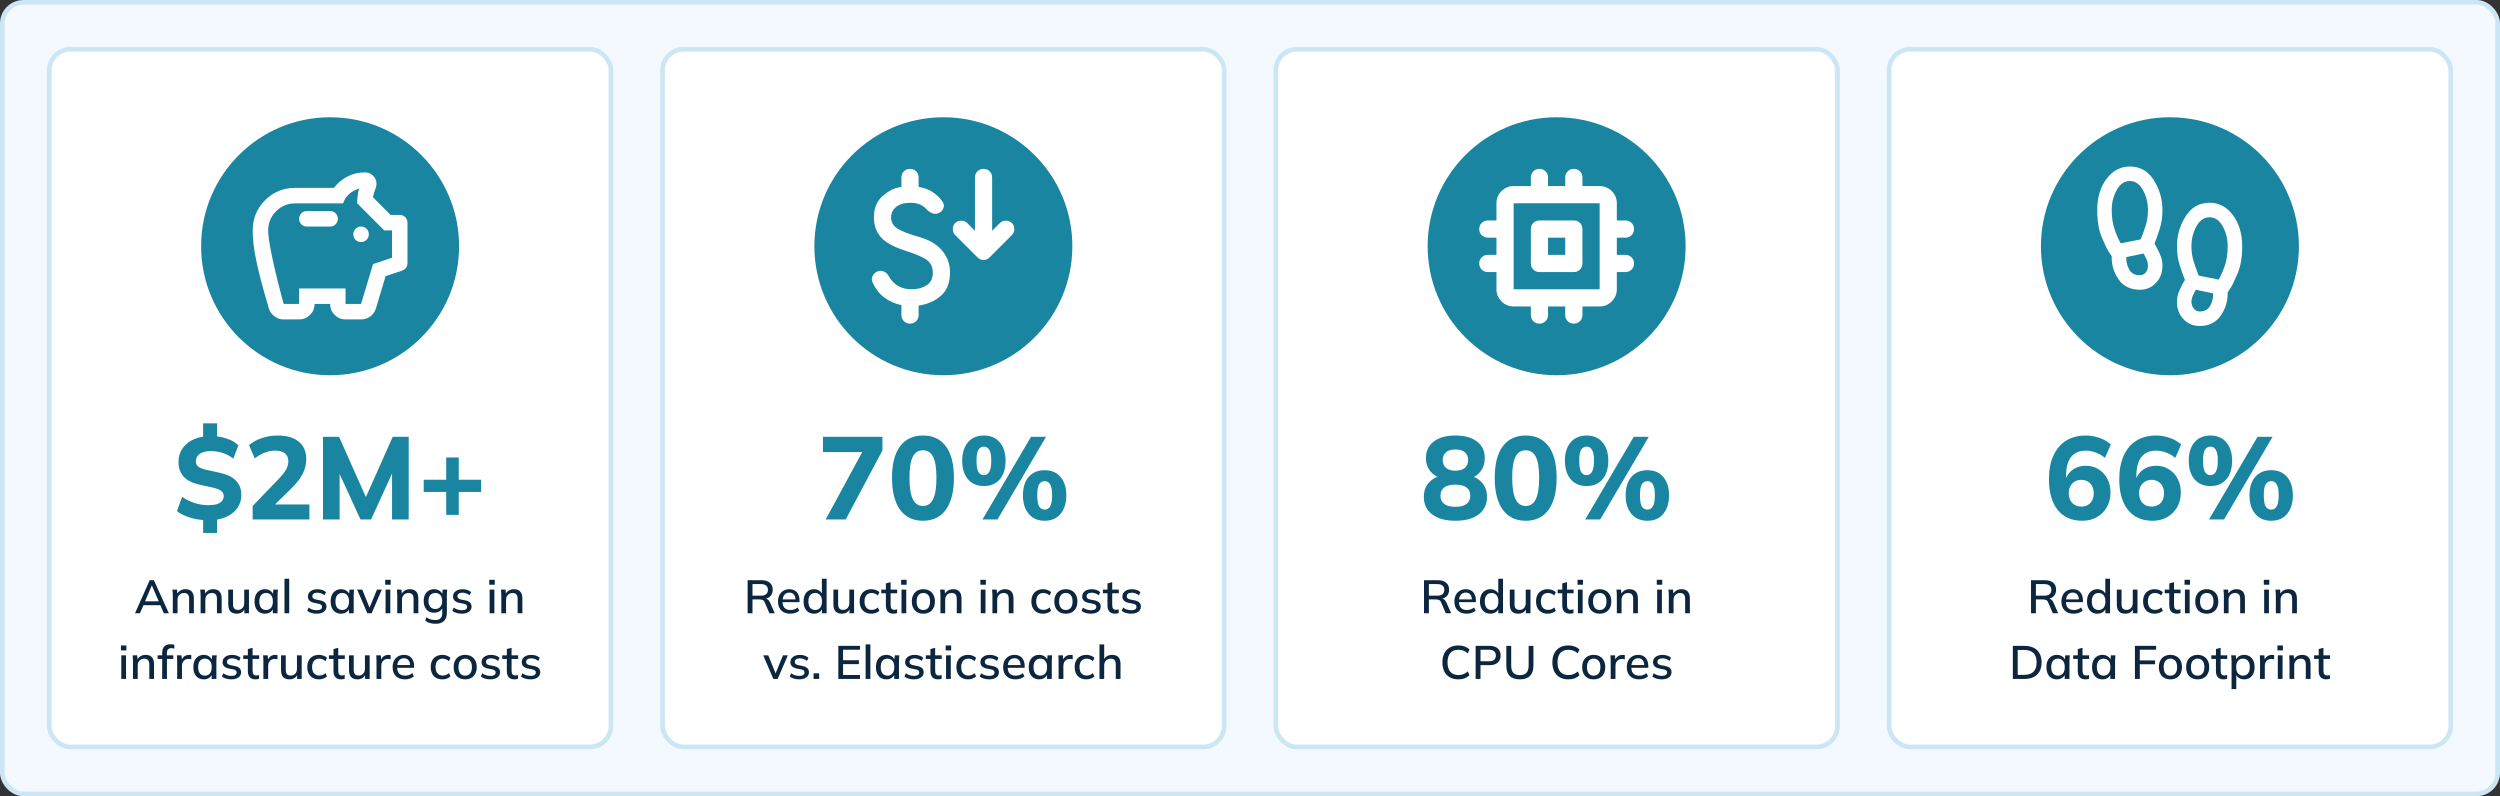 <?xml version="1.0" encoding="utf-8"?>
<svg xmlns="http://www.w3.org/2000/svg" width="2132" height="679" viewBox="0 0 2132 679" fill="none">
<rect x="0" y="0" width="2132" height="679" fill="#333333" stroke="none"/>
<rect x="2" y="2" width="2128" height="675" rx="18" fill="#F3F9FF"/>
<rect x="2" y="2" width="2128" height="675" rx="18" stroke="#CDE6F5" stroke-width="4"/>
<rect x="42" y="42" width="479" height="595" rx="18" fill="white"/>
<rect x="42" y="42" width="479" height="595" rx="18" stroke="#CDE6F5" stroke-width="4"/>
<circle cx="281.5" cy="210" r="110" fill="#1985A1"/>
<path d="M241.405 272.4C238.875 272.4 236.427 271.52 234.062 269.76C231.698 268 230.13 265.855 229.36 263.325C226.61 254.085 224.355 246.083 222.595 239.318C220.835 232.553 219.433 226.613 218.388 221.498C217.342 216.383 216.6 211.845 216.16 207.885C215.72 203.925 215.5 200.13 215.5 196.5C215.5 186.38 219.02 177.8 226.06 170.76C233.1 163.72 241.68 160.2 251.8 160.2H284.8C287.77 156.24 291.538 153.05 296.103 150.63C300.668 148.21 305.7 147 311.2 147C313.95 147 316.287 147.962 318.213 149.888C320.137 151.812 321.1 154.15 321.1 156.9C321.1 157.56 321.018 158.22 320.853 158.88C320.688 159.54 320.495 160.145 320.275 160.695C319.835 161.905 319.423 163.115 319.037 164.325C318.653 165.535 318.35 166.855 318.13 168.285L333.145 183.3H340.9C342.77 183.3 344.337 183.933 345.602 185.198C346.867 186.463 347.5 188.03 347.5 189.9V224.55C347.5 225.98 347.088 227.245 346.262 228.345C345.438 229.445 344.31 230.27 342.88 230.82L328.855 235.44L320.605 262.995C319.725 265.855 318.13 268.138 315.82 269.843C313.51 271.548 310.87 272.4 307.9 272.4H294.7C291.07 272.4 287.963 271.108 285.378 268.523C282.793 265.938 281.5 262.83 281.5 259.2H268.3C268.3 262.83 267.007 265.938 264.422 268.523C261.837 271.108 258.73 272.4 255.1 272.4H241.405ZM241.9 259.2H255.1V246H294.7V259.2H307.9L318.13 225.21L334.3 219.765V196.5H327.7L304.6 173.4C304.6 171.2 304.738 169.055 305.013 166.965C305.288 164.875 305.7 162.84 306.25 160.86C303.06 161.74 300.255 163.253 297.835 165.398C295.415 167.543 293.655 170.21 292.555 173.4H251.8C245.42 173.4 239.975 175.655 235.465 180.165C230.955 184.675 228.7 190.12 228.7 196.5C228.7 201.01 229.855 208.738 232.165 219.683C234.475 230.628 237.72 243.8 241.9 259.2ZM307.9 206.4C309.77 206.4 311.338 205.768 312.603 204.503C313.868 203.238 314.5 201.67 314.5 199.8C314.5 197.93 313.868 196.362 312.603 195.097C311.338 193.833 309.77 193.2 307.9 193.2C306.03 193.2 304.463 193.833 303.198 195.097C301.933 196.362 301.3 197.93 301.3 199.8C301.3 201.67 301.933 203.238 303.198 204.503C304.463 205.768 306.03 206.4 307.9 206.4ZM281.5 193.2C283.37 193.2 284.938 192.568 286.203 191.303C287.468 190.038 288.1 188.47 288.1 186.6C288.1 184.73 287.468 183.162 286.203 181.897C284.938 180.632 283.37 180 281.5 180H261.7C259.83 180 258.263 180.632 256.998 181.897C255.733 183.162 255.1 184.73 255.1 186.6C255.1 188.47 255.733 190.038 256.998 191.303C258.263 192.568 259.83 193.2 261.7 193.2H281.5Z" fill="white"/>
<path d="M173.211 454.5V441.2L175.911 443.6C170.978 443.467 166.344 442.733 162.011 441.4C157.678 440.067 153.978 438.233 150.911 435.9L155.311 423.7C158.378 425.9 161.844 427.633 165.711 428.9C169.578 430.167 173.644 430.8 177.911 430.8C182.511 430.8 185.811 430.067 187.811 428.6C189.811 427.067 190.811 425.233 190.811 423.1C190.811 421.3 190.111 419.833 188.711 418.7C187.311 417.567 184.878 416.6 181.411 415.8L170.411 413.4C164.278 412.067 159.711 409.8 156.711 406.6C153.711 403.333 152.211 399.1 152.211 393.9C152.211 389.9 153.178 386.333 155.111 383.2C157.111 380.067 159.844 377.533 163.311 375.6C166.844 373.667 170.978 372.5 175.711 372.1L173.211 373.7V361H185.111V373.7L182.611 371.9C186.544 372.167 190.378 372.967 194.111 374.3C197.844 375.567 200.911 377.4 203.311 379.8L198.911 391.2C196.444 389.067 193.578 387.467 190.311 386.4C187.044 385.267 183.511 384.7 179.711 384.7C175.711 384.7 172.578 385.5 170.311 387.1C168.111 388.7 167.011 390.767 167.011 393.3C167.011 395.167 167.678 396.7 169.011 397.9C170.411 399.033 172.778 399.967 176.111 400.7L187.011 403.1C193.344 404.433 198.044 406.667 201.111 409.8C204.244 412.933 205.811 417 205.811 422C205.811 425.933 204.844 429.433 202.911 432.5C200.978 435.5 198.311 437.933 194.911 439.8C191.511 441.667 187.544 442.867 183.011 443.4L185.111 441.1V454.5H173.211ZM215.472 443V431.5L237.872 408.2C240.672 405.267 242.705 402.667 243.972 400.4C245.239 398.133 245.872 395.8 245.872 393.4C245.872 390.4 244.905 388.133 242.972 386.6C241.039 385.067 238.272 384.3 234.672 384.3C231.672 384.3 228.705 384.867 225.772 386C222.905 387.067 220.072 388.733 217.272 391L212.372 379.6C215.305 377.067 218.939 375.067 223.272 373.6C227.605 372.133 232.105 371.4 236.772 371.4C244.639 371.4 250.672 373.167 254.872 376.7C259.072 380.167 261.172 385.133 261.172 391.6C261.172 395.933 260.172 400.067 258.172 404C256.172 407.933 252.939 412.1 248.472 416.5L230.472 434.2V430.2H263.872V443H215.472ZM275.433 443V372.5H289.133L313.633 427.5H310.433L334.933 372.5H348.533V443H334.333V395.1H338.333L316.433 443H307.433L285.433 395.1H289.633V443H275.433ZM380.528 439.1V419.5H361.328V409.1H380.528V390.1H391.228V409.1H410.328V419.5H391.228V439.1H380.528Z" fill="#1985A1"/>
<path d="M115.123 523L127.683 494.8H131.243L144.003 523H139.723L136.243 515L138.003 516.12H120.923L122.803 515L119.323 523H115.123ZM129.403 499.36L123.323 513.72L122.363 512.8H136.563L135.763 513.72L129.563 499.36H129.403ZM147.37 523V507.68C147.37 506.907 147.33 506.12 147.25 505.32C147.197 504.493 147.13 503.667 147.05 502.84H150.97L151.33 507.08H150.85C151.463 505.587 152.41 504.453 153.69 503.68C154.97 502.88 156.45 502.48 158.13 502.48C160.503 502.48 162.29 503.133 163.49 504.44C164.717 505.747 165.33 507.773 165.33 510.52V523H161.29V510.76C161.29 508.973 160.93 507.693 160.21 506.92C159.517 506.12 158.45 505.72 157.01 505.72C155.303 505.72 153.943 506.253 152.93 507.32C151.917 508.36 151.41 509.773 151.41 511.56V523H147.37ZM171.081 523V507.68C171.081 506.907 171.041 506.12 170.961 505.32C170.908 504.493 170.841 503.667 170.761 502.84H174.681L175.041 507.08H174.561C175.174 505.587 176.121 504.453 177.401 503.68C178.681 502.88 180.161 502.48 181.841 502.48C184.214 502.48 186.001 503.133 187.201 504.44C188.428 505.747 189.041 507.773 189.041 510.52V523H185.001V510.76C185.001 508.973 184.641 507.693 183.921 506.92C183.228 506.12 182.161 505.72 180.721 505.72C179.014 505.72 177.654 506.253 176.641 507.32C175.628 508.36 175.121 509.773 175.121 511.56V523H171.081ZM201.952 523.36C199.525 523.36 197.699 522.707 196.472 521.4C195.272 520.067 194.672 518.027 194.672 515.28V502.84H198.712V515.2C198.712 516.88 199.059 518.12 199.752 518.92C200.445 519.72 201.499 520.12 202.912 520.12C204.512 520.12 205.805 519.587 206.792 518.52C207.779 517.453 208.272 516.04 208.272 514.28V502.84H212.312V523H208.392V518.68H208.912C208.352 520.173 207.459 521.333 206.232 522.16C205.005 522.96 203.579 523.36 201.952 523.36ZM225.95 523.36C224.163 523.36 222.603 522.947 221.27 522.12C219.936 521.293 218.896 520.093 218.15 518.52C217.43 516.947 217.07 515.08 217.07 512.92C217.07 510.733 217.43 508.867 218.15 507.32C218.896 505.773 219.936 504.587 221.27 503.76C222.603 502.907 224.163 502.48 225.95 502.48C227.71 502.48 229.243 502.92 230.55 503.8C231.856 504.68 232.723 505.88 233.15 507.4H232.71L233.11 502.84H237.03C236.95 503.667 236.87 504.493 236.79 505.32C236.736 506.12 236.71 506.907 236.71 507.68V523H232.67V518.52H233.11C232.683 520.013 231.803 521.2 230.47 522.08C229.163 522.933 227.656 523.36 225.95 523.36ZM226.95 520.2C228.683 520.2 230.07 519.587 231.11 518.36C232.176 517.133 232.71 515.32 232.71 512.92C232.71 510.52 232.176 508.72 231.11 507.52C230.07 506.293 228.683 505.68 226.95 505.68C225.19 505.68 223.776 506.293 222.71 507.52C221.67 508.72 221.15 510.52 221.15 512.92C221.15 515.32 221.67 517.133 222.71 518.36C223.75 519.587 225.163 520.2 226.95 520.2ZM242.605 523V493.56H246.645V523H242.605ZM270.15 523.36C268.47 523.36 266.923 523.147 265.51 522.72C264.096 522.293 262.923 521.693 261.99 520.92L263.23 518.16C264.216 518.907 265.31 519.467 266.51 519.84C267.71 520.213 268.936 520.4 270.19 520.4C271.656 520.4 272.763 520.147 273.51 519.64C274.256 519.107 274.63 518.387 274.63 517.48C274.63 516.787 274.39 516.227 273.91 515.8C273.456 515.373 272.696 515.053 271.63 514.84L267.79 514.08C266.083 513.707 264.79 513.067 263.91 512.16C263.03 511.253 262.59 510.093 262.59 508.68C262.59 507.48 262.91 506.413 263.55 505.48C264.216 504.547 265.15 503.813 266.35 503.28C267.576 502.747 269.003 502.48 270.63 502.48C272.123 502.48 273.51 502.693 274.79 503.12C276.07 503.547 277.136 504.16 277.99 504.96L276.71 507.64C275.883 506.947 274.95 506.413 273.91 506.04C272.87 505.64 271.816 505.44 270.75 505.44C269.256 505.44 268.15 505.72 267.43 506.28C266.71 506.84 266.35 507.573 266.35 508.48C266.35 509.173 266.563 509.747 266.99 510.2C267.443 510.627 268.15 510.96 269.11 511.2L272.95 511.96C274.763 512.333 276.123 512.947 277.03 513.8C277.936 514.653 278.39 515.8 278.39 517.24C278.39 518.493 278.043 519.587 277.35 520.52C276.656 521.453 275.696 522.16 274.47 522.64C273.243 523.12 271.803 523.36 270.15 523.36ZM290.871 523.36C289.085 523.36 287.525 522.947 286.191 522.12C284.858 521.293 283.818 520.093 283.071 518.52C282.351 516.947 281.991 515.08 281.991 512.92C281.991 510.733 282.351 508.867 283.071 507.32C283.818 505.773 284.858 504.587 286.191 503.76C287.525 502.907 289.085 502.48 290.871 502.48C292.631 502.48 294.165 502.92 295.471 503.8C296.778 504.68 297.645 505.88 298.071 507.4H297.631L298.031 502.84H301.951C301.871 503.667 301.791 504.493 301.711 505.32C301.658 506.12 301.631 506.907 301.631 507.68V523H297.591V518.52H298.031C297.605 520.013 296.725 521.2 295.391 522.08C294.085 522.933 292.578 523.36 290.871 523.36ZM291.871 520.2C293.605 520.2 294.991 519.587 296.031 518.36C297.098 517.133 297.631 515.32 297.631 512.92C297.631 510.52 297.098 508.72 296.031 507.52C294.991 506.293 293.605 505.68 291.871 505.68C290.111 505.68 288.698 506.293 287.631 507.52C286.591 508.72 286.071 510.52 286.071 512.92C286.071 515.32 286.591 517.133 287.631 518.36C288.671 519.587 290.085 520.2 291.871 520.2ZM313.251 523L304.611 502.84H308.931L315.731 519.68H314.571L321.491 502.84H325.611L316.931 523H313.251ZM328.815 523V502.84H332.855V523H328.815ZM328.495 498.64V494.44H333.175V498.64H328.495ZM338.776 523V507.68C338.776 506.907 338.736 506.12 338.656 505.32C338.603 504.493 338.536 503.667 338.456 502.84H342.376L342.736 507.08H342.256C342.87 505.587 343.816 504.453 345.096 503.68C346.376 502.88 347.856 502.48 349.536 502.48C351.91 502.48 353.696 503.133 354.896 504.44C356.123 505.747 356.736 507.773 356.736 510.52V523H352.696V510.76C352.696 508.973 352.336 507.693 351.616 506.92C350.923 506.12 349.856 505.72 348.416 505.72C346.71 505.72 345.35 506.253 344.336 507.32C343.323 508.36 342.816 509.773 342.816 511.56V523H338.776ZM371.567 531.96C369.754 531.96 368.101 531.747 366.607 531.32C365.141 530.893 363.821 530.253 362.647 529.4L363.647 526.44C364.474 527 365.287 527.44 366.087 527.76C366.887 528.107 367.727 528.36 368.607 528.52C369.487 528.68 370.394 528.76 371.327 528.76C373.247 528.76 374.687 528.267 375.647 527.28C376.634 526.32 377.127 524.92 377.127 523.08V517.68H377.527C377.101 519.173 376.221 520.36 374.887 521.24C373.581 522.093 372.061 522.52 370.327 522.52C368.487 522.52 366.887 522.12 365.527 521.32C364.194 520.493 363.154 519.333 362.407 517.84C361.687 516.32 361.327 514.533 361.327 512.48C361.327 510.427 361.687 508.653 362.407 507.16C363.154 505.667 364.194 504.52 365.527 503.72C366.887 502.893 368.487 502.48 370.327 502.48C372.087 502.48 373.607 502.92 374.887 503.8C376.194 504.653 377.061 505.827 377.487 507.32L377.127 507L377.487 502.84H381.407C381.301 503.667 381.221 504.493 381.167 505.32C381.114 506.12 381.087 506.907 381.087 507.68V522.6C381.087 525.64 380.274 527.96 378.647 529.56C377.047 531.16 374.687 531.96 371.567 531.96ZM371.287 519.36C373.047 519.36 374.447 518.76 375.487 517.56C376.554 516.36 377.087 514.667 377.087 512.48C377.087 510.293 376.554 508.613 375.487 507.44C374.447 506.267 373.047 505.68 371.287 505.68C369.474 505.68 368.034 506.267 366.967 507.44C365.927 508.613 365.407 510.293 365.407 512.48C365.407 514.667 365.927 516.36 366.967 517.56C368.034 518.76 369.474 519.36 371.287 519.36ZM393.9 523.36C392.22 523.36 390.673 523.147 389.26 522.72C387.846 522.293 386.673 521.693 385.74 520.92L386.98 518.16C387.966 518.907 389.06 519.467 390.26 519.84C391.46 520.213 392.686 520.4 393.94 520.4C395.406 520.4 396.513 520.147 397.26 519.64C398.006 519.107 398.38 518.387 398.38 517.48C398.38 516.787 398.14 516.227 397.66 515.8C397.206 515.373 396.446 515.053 395.38 514.84L391.54 514.08C389.833 513.707 388.54 513.067 387.66 512.16C386.78 511.253 386.34 510.093 386.34 508.68C386.34 507.48 386.66 506.413 387.3 505.48C387.966 504.547 388.9 503.813 390.1 503.28C391.326 502.747 392.753 502.48 394.38 502.48C395.873 502.48 397.26 502.693 398.54 503.12C399.82 503.547 400.886 504.16 401.74 504.96L400.46 507.64C399.633 506.947 398.7 506.413 397.66 506.04C396.62 505.64 395.566 505.44 394.5 505.44C393.006 505.44 391.9 505.72 391.18 506.28C390.46 506.84 390.1 507.573 390.1 508.48C390.1 509.173 390.313 509.747 390.74 510.2C391.193 510.627 391.9 510.96 392.86 511.2L396.7 511.96C398.513 512.333 399.873 512.947 400.78 513.8C401.686 514.653 402.14 515.8 402.14 517.24C402.14 518.493 401.793 519.587 401.1 520.52C400.406 521.453 399.446 522.16 398.22 522.64C396.993 523.12 395.553 523.36 393.9 523.36ZM417.565 523V502.84H421.605V523H417.565ZM417.245 498.64V494.44H421.925V498.64H417.245ZM427.526 523V507.68C427.526 506.907 427.486 506.12 427.406 505.32C427.353 504.493 427.286 503.667 427.206 502.84H431.126L431.486 507.08H431.006C431.62 505.587 432.566 504.453 433.846 503.68C435.126 502.88 436.606 502.48 438.286 502.48C440.66 502.48 442.446 503.133 443.646 504.44C444.873 505.747 445.486 507.773 445.486 510.52V523H441.446V510.76C441.446 508.973 441.086 507.693 440.366 506.92C439.673 506.12 438.606 505.72 437.166 505.72C435.46 505.72 434.1 506.253 433.086 507.32C432.073 508.36 431.566 509.773 431.566 511.56V523H427.526ZM103.444 579V558.84H107.484V579H103.444ZM103.124 554.64V550.44H107.804V554.64H103.124ZM113.405 579V563.68C113.405 562.907 113.365 562.12 113.285 561.32C113.232 560.493 113.165 559.667 113.085 558.84H117.005L117.365 563.08H116.885C117.499 561.587 118.445 560.453 119.725 559.68C121.005 558.88 122.485 558.48 124.165 558.48C126.539 558.48 128.325 559.133 129.525 560.44C130.752 561.747 131.365 563.773 131.365 566.52V579H127.325V566.76C127.325 564.973 126.965 563.693 126.245 562.92C125.552 562.12 124.485 561.72 123.045 561.72C121.339 561.72 119.979 562.253 118.965 563.32C117.952 564.36 117.445 565.773 117.445 567.56V579H113.405ZM138.316 579V561.96H134.396V558.84H139.436L138.316 559.88V556.68C138.316 554.307 138.916 552.507 140.116 551.28C141.316 550.027 143.076 549.4 145.396 549.4C145.956 549.4 146.543 549.44 147.156 549.52C147.77 549.6 148.276 549.733 148.676 549.92V553.2C148.356 553.067 147.956 552.96 147.476 552.88C147.023 552.773 146.556 552.72 146.076 552.72C145.303 552.72 144.636 552.88 144.076 553.2C143.516 553.493 143.076 553.947 142.756 554.56C142.463 555.173 142.316 555.96 142.316 556.92V559.64L141.716 558.84H147.796V561.96H142.356V579H138.316ZM151.099 579V563.84C151.099 563.013 151.072 562.187 151.019 561.36C150.992 560.507 150.939 559.667 150.859 558.84H154.779L155.219 564.04H154.579C154.845 562.787 155.299 561.747 155.939 560.92C156.579 560.093 157.352 559.48 158.259 559.08C159.192 558.68 160.165 558.48 161.179 558.48C161.605 558.48 161.965 558.507 162.259 558.56C162.552 558.587 162.845 558.64 163.139 558.72L163.099 562.32C162.645 562.133 162.245 562.027 161.899 562C161.579 561.947 161.179 561.92 160.699 561.92C159.525 561.92 158.525 562.187 157.699 562.72C156.872 563.227 156.245 563.92 155.819 564.8C155.392 565.68 155.179 566.627 155.179 567.64V579H151.099ZM173.782 579.36C171.995 579.36 170.435 578.947 169.102 578.12C167.768 577.293 166.728 576.093 165.982 574.52C165.262 572.947 164.902 571.08 164.902 568.92C164.902 566.733 165.262 564.867 165.982 563.32C166.728 561.773 167.768 560.587 169.102 559.76C170.435 558.907 171.995 558.48 173.782 558.48C175.542 558.48 177.075 558.92 178.382 559.8C179.688 560.68 180.555 561.88 180.982 563.4H180.542L180.942 558.84H184.862C184.782 559.667 184.702 560.493 184.622 561.32C184.568 562.12 184.542 562.907 184.542 563.68V579H180.502V574.52H180.942C180.515 576.013 179.635 577.2 178.302 578.08C176.995 578.933 175.488 579.36 173.782 579.36ZM174.782 576.2C176.515 576.2 177.902 575.587 178.942 574.36C180.008 573.133 180.542 571.32 180.542 568.92C180.542 566.52 180.008 564.72 178.942 563.52C177.902 562.293 176.515 561.68 174.782 561.68C173.022 561.68 171.608 562.293 170.542 563.52C169.502 564.72 168.982 566.52 168.982 568.92C168.982 571.32 169.502 573.133 170.542 574.36C171.582 575.587 172.995 576.2 174.782 576.2ZM197.357 579.36C195.677 579.36 194.13 579.147 192.717 578.72C191.303 578.293 190.13 577.693 189.197 576.92L190.437 574.16C191.423 574.907 192.517 575.467 193.717 575.84C194.917 576.213 196.143 576.4 197.397 576.4C198.863 576.4 199.97 576.147 200.717 575.64C201.463 575.107 201.837 574.387 201.837 573.48C201.837 572.787 201.597 572.227 201.117 571.8C200.663 571.373 199.903 571.053 198.837 570.84L194.997 570.08C193.29 569.707 191.997 569.067 191.117 568.16C190.237 567.253 189.797 566.093 189.797 564.68C189.797 563.48 190.117 562.413 190.757 561.48C191.423 560.547 192.357 559.813 193.557 559.28C194.783 558.747 196.21 558.48 197.837 558.48C199.33 558.48 200.717 558.693 201.997 559.12C203.277 559.547 204.343 560.16 205.197 560.96L203.917 563.64C203.09 562.947 202.157 562.413 201.117 562.04C200.077 561.64 199.023 561.44 197.957 561.44C196.463 561.44 195.357 561.72 194.637 562.28C193.917 562.84 193.557 563.573 193.557 564.48C193.557 565.173 193.77 565.747 194.197 566.2C194.65 566.627 195.357 566.96 196.317 567.2L200.157 567.96C201.97 568.333 203.33 568.947 204.237 569.8C205.143 570.653 205.597 571.8 205.597 573.24C205.597 574.493 205.25 575.587 204.557 576.52C203.863 577.453 202.903 578.16 201.677 578.64C200.45 579.12 199.01 579.36 197.357 579.36ZM218.003 579.36C215.816 579.36 214.163 578.773 213.043 577.6C211.923 576.4 211.363 574.613 211.363 572.24V561.96H207.443V558.84H211.363V553.52L215.403 552.44V558.84H221.003V561.96H215.403V571.88C215.403 573.373 215.67 574.44 216.203 575.08C216.736 575.72 217.51 576.04 218.523 576.04C219.03 576.04 219.47 576 219.843 575.92C220.243 575.813 220.603 575.693 220.923 575.56V578.84C220.523 579 220.056 579.12 219.523 579.2C218.99 579.307 218.483 579.36 218.003 579.36ZM224.614 579V563.84C224.614 563.013 224.588 562.187 224.534 561.36C224.508 560.507 224.454 559.667 224.374 558.84H228.294L228.734 564.04H228.094C228.361 562.787 228.814 561.747 229.454 560.92C230.094 560.093 230.868 559.48 231.774 559.08C232.708 558.68 233.681 558.48 234.694 558.48C235.121 558.48 235.481 558.507 235.774 558.56C236.068 558.587 236.361 558.64 236.654 558.72L236.614 562.32C236.161 562.133 235.761 562.027 235.414 562C235.094 561.947 234.694 561.92 234.214 561.92C233.041 561.92 232.041 562.187 231.214 562.72C230.388 563.227 229.761 563.92 229.334 564.8C228.908 565.68 228.694 566.627 228.694 567.64V579H224.614ZM246.933 579.36C244.506 579.36 242.679 578.707 241.453 577.4C240.253 576.067 239.653 574.027 239.653 571.28V558.84H243.693V571.2C243.693 572.88 244.039 574.12 244.733 574.92C245.426 575.72 246.479 576.12 247.893 576.12C249.493 576.12 250.786 575.587 251.773 574.52C252.759 573.453 253.253 572.04 253.253 570.28V558.84H257.293V579H253.373V574.68H253.893C253.333 576.173 252.439 577.333 251.213 578.16C249.986 578.96 248.559 579.36 246.933 579.36ZM272.05 579.36C270.023 579.36 268.25 578.947 266.73 578.12C265.237 577.267 264.077 576.053 263.25 574.48C262.45 572.88 262.05 570.987 262.05 568.8C262.05 566.64 262.463 564.787 263.29 563.24C264.117 561.693 265.277 560.52 266.77 559.72C268.263 558.893 270.023 558.48 272.05 558.48C273.357 558.48 274.623 558.707 275.85 559.16C277.077 559.587 278.09 560.2 278.89 561L277.57 563.84C276.823 563.12 275.983 562.587 275.05 562.24C274.117 561.867 273.21 561.68 272.33 561.68C270.41 561.68 268.903 562.293 267.81 563.52C266.717 564.747 266.17 566.52 266.17 568.84C266.17 571.187 266.717 572.987 267.81 574.24C268.903 575.493 270.41 576.12 272.33 576.12C273.183 576.12 274.077 575.96 275.01 575.64C275.943 575.293 276.797 574.747 277.57 574L278.89 576.84C278.063 577.64 277.023 578.267 275.77 578.72C274.543 579.147 273.303 579.36 272.05 579.36ZM291.05 579.36C288.863 579.36 287.21 578.773 286.09 577.6C284.97 576.4 284.41 574.613 284.41 572.24V561.96H280.49V558.84H284.41V553.52L288.45 552.44V558.84H294.05V561.96H288.45V571.88C288.45 573.373 288.717 574.44 289.25 575.08C289.783 575.72 290.557 576.04 291.57 576.04C292.077 576.04 292.517 576 292.89 575.92C293.29 575.813 293.65 575.693 293.97 575.56V578.84C293.57 579 293.103 579.12 292.57 579.2C292.037 579.307 291.53 579.36 291.05 579.36ZM304.901 579.36C302.475 579.36 300.648 578.707 299.421 577.4C298.221 576.067 297.621 574.027 297.621 571.28V558.84H301.661V571.2C301.661 572.88 302.008 574.12 302.701 574.92C303.395 575.72 304.448 576.12 305.861 576.12C307.461 576.12 308.755 575.587 309.741 574.52C310.728 573.453 311.221 572.04 311.221 570.28V558.84H315.261V579H311.341V574.68H311.861C311.301 576.173 310.408 577.333 309.181 578.16C307.955 578.96 306.528 579.36 304.901 579.36ZM321.099 579V563.84C321.099 563.013 321.072 562.187 321.019 561.36C320.992 560.507 320.939 559.667 320.859 558.84H324.779L325.219 564.04H324.579C324.845 562.787 325.299 561.747 325.939 560.92C326.579 560.093 327.352 559.48 328.259 559.08C329.192 558.68 330.165 558.48 331.179 558.48C331.605 558.48 331.965 558.507 332.259 558.56C332.552 558.587 332.845 558.64 333.139 558.72L333.099 562.32C332.645 562.133 332.245 562.027 331.899 562C331.579 561.947 331.179 561.92 330.699 561.92C329.525 561.92 328.525 562.187 327.699 562.72C326.872 563.227 326.245 563.92 325.819 564.8C325.392 565.68 325.179 566.627 325.179 567.64V579H321.099ZM345.303 579.36C342.05 579.36 339.49 578.44 337.623 576.6C335.757 574.76 334.823 572.213 334.823 568.96C334.823 566.853 335.223 565.013 336.023 563.44C336.85 561.867 337.983 560.653 339.423 559.8C340.89 558.92 342.583 558.48 344.503 558.48C346.397 558.48 347.983 558.88 349.263 559.68C350.543 560.48 351.517 561.613 352.183 563.08C352.85 564.52 353.183 566.227 353.183 568.2V569.48H337.983V567.16H350.423L349.743 567.68C349.743 565.68 349.29 564.133 348.383 563.04C347.503 561.92 346.223 561.36 344.543 561.36C342.677 561.36 341.237 562.013 340.223 563.32C339.21 564.6 338.703 566.373 338.703 568.64V569.04C338.703 571.413 339.277 573.2 340.423 574.4C341.597 575.6 343.25 576.2 345.383 576.2C346.557 576.2 347.65 576.04 348.663 575.72C349.703 575.373 350.69 574.813 351.623 574.04L352.943 576.8C352.01 577.627 350.877 578.267 349.543 578.72C348.21 579.147 346.797 579.36 345.303 579.36ZM377.323 579.36C375.297 579.36 373.523 578.947 372.003 578.12C370.51 577.267 369.35 576.053 368.523 574.48C367.723 572.88 367.323 570.987 367.323 568.8C367.323 566.64 367.737 564.787 368.563 563.24C369.39 561.693 370.55 560.52 372.043 559.72C373.537 558.893 375.297 558.48 377.323 558.48C378.63 558.48 379.897 558.707 381.123 559.16C382.35 559.587 383.363 560.2 384.163 561L382.843 563.84C382.097 563.12 381.257 562.587 380.323 562.24C379.39 561.867 378.483 561.68 377.603 561.68C375.683 561.68 374.177 562.293 373.083 563.52C371.99 564.747 371.443 566.52 371.443 568.84C371.443 571.187 371.99 572.987 373.083 574.24C374.177 575.493 375.683 576.12 377.603 576.12C378.457 576.12 379.35 575.96 380.283 575.64C381.217 575.293 382.07 574.747 382.843 574L384.163 576.84C383.337 577.64 382.297 578.267 381.043 578.72C379.817 579.147 378.577 579.36 377.323 579.36ZM396.694 579.36C394.694 579.36 392.96 578.947 391.494 578.12C390.027 577.267 388.894 576.067 388.094 574.52C387.294 572.947 386.894 571.08 386.894 568.92C386.894 566.76 387.294 564.907 388.094 563.36C388.894 561.787 390.027 560.587 391.494 559.76C392.96 558.907 394.694 558.48 396.694 558.48C398.694 558.48 400.427 558.907 401.894 559.76C403.387 560.587 404.534 561.787 405.334 563.36C406.16 564.907 406.574 566.76 406.574 568.92C406.574 571.08 406.16 572.947 405.334 574.52C404.534 576.067 403.387 577.267 401.894 578.12C400.427 578.947 398.694 579.36 396.694 579.36ZM396.694 576.2C398.454 576.2 399.854 575.587 400.894 574.36C401.934 573.133 402.454 571.32 402.454 568.92C402.454 566.52 401.934 564.72 400.894 563.52C399.854 562.293 398.454 561.68 396.694 561.68C394.96 561.68 393.574 562.293 392.534 563.52C391.494 564.72 390.974 566.52 390.974 568.92C390.974 571.32 391.48 573.133 392.494 574.36C393.534 575.587 394.934 576.2 396.694 576.2ZM418.216 579.36C416.536 579.36 414.989 579.147 413.576 578.72C412.163 578.293 410.989 577.693 410.056 576.92L411.296 574.16C412.283 574.907 413.376 575.467 414.576 575.84C415.776 576.213 417.003 576.4 418.256 576.4C419.723 576.4 420.829 576.147 421.576 575.64C422.323 575.107 422.696 574.387 422.696 573.48C422.696 572.787 422.456 572.227 421.976 571.8C421.523 571.373 420.763 571.053 419.696 570.84L415.856 570.08C414.149 569.707 412.856 569.067 411.976 568.16C411.096 567.253 410.656 566.093 410.656 564.68C410.656 563.48 410.976 562.413 411.616 561.48C412.283 560.547 413.216 559.813 414.416 559.28C415.643 558.747 417.069 558.48 418.696 558.48C420.189 558.48 421.576 558.693 422.856 559.12C424.136 559.547 425.203 560.16 426.056 560.96L424.776 563.64C423.949 562.947 423.016 562.413 421.976 562.04C420.936 561.64 419.883 561.44 418.816 561.44C417.323 561.44 416.216 561.72 415.496 562.28C414.776 562.84 414.416 563.573 414.416 564.48C414.416 565.173 414.629 565.747 415.056 566.2C415.509 566.627 416.216 566.96 417.176 567.2L421.016 567.96C422.829 568.333 424.189 568.947 425.096 569.8C426.003 570.653 426.456 571.8 426.456 573.24C426.456 574.493 426.109 575.587 425.416 576.52C424.723 577.453 423.763 578.16 422.536 578.64C421.309 579.12 419.869 579.36 418.216 579.36ZM438.863 579.36C436.676 579.36 435.023 578.773 433.903 577.6C432.783 576.4 432.223 574.613 432.223 572.24V561.96H428.303V558.84H432.223V553.52L436.263 552.44V558.84H441.863V561.96H436.263V571.88C436.263 573.373 436.529 574.44 437.063 575.08C437.596 575.72 438.369 576.04 439.383 576.04C439.889 576.04 440.329 576 440.703 575.92C441.103 575.813 441.463 575.693 441.783 575.56V578.84C441.383 579 440.916 579.12 440.383 579.2C439.849 579.307 439.343 579.36 438.863 579.36ZM452.474 579.36C450.794 579.36 449.247 579.147 447.834 578.72C446.42 578.293 445.247 577.693 444.314 576.92L445.554 574.16C446.54 574.907 447.634 575.467 448.834 575.84C450.034 576.213 451.26 576.4 452.514 576.4C453.98 576.4 455.087 576.147 455.834 575.64C456.58 575.107 456.954 574.387 456.954 573.48C456.954 572.787 456.714 572.227 456.234 571.8C455.78 571.373 455.02 571.053 453.954 570.84L450.114 570.08C448.407 569.707 447.114 569.067 446.234 568.16C445.354 567.253 444.914 566.093 444.914 564.68C444.914 563.48 445.234 562.413 445.874 561.48C446.54 560.547 447.474 559.813 448.674 559.28C449.9 558.747 451.327 558.48 452.954 558.48C454.447 558.48 455.834 558.693 457.114 559.12C458.394 559.547 459.46 560.16 460.314 560.96L459.034 563.64C458.207 562.947 457.274 562.413 456.234 562.04C455.194 561.64 454.14 561.44 453.074 561.44C451.58 561.44 450.474 561.72 449.754 562.28C449.034 562.84 448.674 563.573 448.674 564.48C448.674 565.173 448.887 565.747 449.314 566.2C449.767 566.627 450.474 566.96 451.434 567.2L455.274 567.96C457.087 568.333 458.447 568.947 459.354 569.8C460.26 570.653 460.714 571.8 460.714 573.24C460.714 574.493 460.367 575.587 459.674 576.52C458.98 577.453 458.02 578.16 456.794 578.64C455.567 579.12 454.127 579.36 452.474 579.36Z" fill="#0B263E"/>
<rect x="565" y="42" width="479" height="595" rx="18" fill="white"/>
<rect x="565" y="42" width="479" height="595" rx="18" stroke="#CDE6F5" stroke-width="4"/>
<circle cx="804.5" cy="210" r="110" fill="#1985A1"/>
<path d="M776.065 276C773.988 276 772.246 275.297 770.84 273.892C769.435 272.486 768.732 270.744 768.732 268.667V260.233C763.232 259.011 758.404 256.872 754.249 253.817C750.093 250.761 746.732 246.483 744.165 240.983C743.31 239.272 743.279 237.469 744.074 235.575C744.868 233.681 746.304 232.306 748.382 231.45C750.093 230.717 751.865 230.747 753.699 231.542C755.532 232.336 756.938 233.65 757.915 235.483C759.993 239.15 762.621 241.931 765.799 243.825C768.977 245.719 772.888 246.667 777.532 246.667C782.543 246.667 786.79 245.536 790.274 243.275C793.757 241.014 795.499 237.5 795.499 232.733C795.499 228.456 794.154 225.064 791.465 222.558C788.777 220.053 782.543 217.211 772.765 214.033C762.254 210.733 755.043 206.792 751.132 202.208C747.221 197.625 745.265 192.033 745.265 185.433C745.265 177.489 747.832 171.317 752.965 166.917C758.099 162.517 763.354 160.011 768.732 159.4V151.333C768.732 149.256 769.435 147.514 770.84 146.108C772.246 144.703 773.988 144 776.065 144C778.143 144 779.885 144.703 781.29 146.108C782.696 147.514 783.399 149.256 783.399 151.333V159.4C788.043 160.133 792.077 161.631 795.499 163.892C798.921 166.153 801.732 168.933 803.932 172.233C805.032 173.822 805.246 175.594 804.574 177.55C803.902 179.506 802.527 180.911 800.449 181.767C798.738 182.5 796.965 182.531 795.132 181.858C793.299 181.186 791.588 179.994 789.999 178.283C788.41 176.572 786.546 175.258 784.407 174.342C782.268 173.425 779.61 172.967 776.432 172.967C771.054 172.967 766.96 174.158 764.149 176.542C761.338 178.925 759.932 181.889 759.932 185.433C759.932 189.467 761.765 192.644 765.432 194.967C769.099 197.289 775.454 199.733 784.499 202.3C792.932 204.744 799.318 208.625 803.657 213.942C807.996 219.258 810.165 225.4 810.165 232.367C810.165 241.044 807.599 247.644 802.465 252.167C797.332 256.689 790.977 259.5 783.399 260.6V268.667C783.399 270.744 782.696 272.486 781.29 273.892C779.885 275.297 778.143 276 776.065 276Z" fill="white"/>
<path d="M831.432 196.8L824.832 190.2C823.488 188.856 821.777 188.183 819.699 188.183C817.621 188.183 815.91 188.856 814.565 190.2C813.221 191.544 812.549 193.256 812.549 195.333C812.549 197.411 813.221 199.122 814.565 200.467L833.632 219.533C835.099 221 836.81 221.733 838.765 221.733C840.721 221.733 842.432 221 843.899 219.533L862.965 200.467C864.31 199.122 864.982 197.411 864.982 195.333C864.982 193.256 864.31 191.544 862.965 190.2C861.621 188.856 859.91 188.183 857.832 188.183C855.754 188.183 854.043 188.856 852.699 190.2L846.099 196.8V151.333C846.099 149.256 845.396 147.514 843.99 146.108C842.585 144.703 840.843 144 838.765 144C836.688 144 834.946 144.703 833.54 146.108C832.135 147.514 831.432 149.256 831.432 151.333V196.8Z" fill="white"/>
<path d="M704.139 443L738.039 380.5V385.5H701.839V372.5H752.539V384.1L721.239 443H704.139ZM787.1 444.1C778.633 444.1 772.1 440.933 767.5 434.6C762.966 428.2 760.7 419.2 760.7 407.6C760.7 395.8 762.966 386.833 767.5 380.7C772.1 374.5 778.633 371.4 787.1 371.4C795.633 371.4 802.166 374.5 806.7 380.7C811.233 386.833 813.5 395.767 813.5 407.5C813.5 419.167 811.233 428.2 806.7 434.6C802.166 440.933 795.633 444.1 787.1 444.1ZM787.1 431.5C790.966 431.5 793.833 429.6 795.7 425.8C797.633 421.933 798.6 415.833 798.6 407.5C798.6 399.167 797.633 393.167 795.7 389.5C793.833 385.833 790.966 384 787.1 384C783.233 384 780.333 385.833 778.4 389.5C776.533 393.167 775.6 399.133 775.6 407.4C775.6 415.8 776.566 421.933 778.5 425.8C780.433 429.6 783.3 431.5 787.1 431.5ZM850.661 443H837.861L879.261 372.5H892.061L850.661 443ZM839.061 414.5C833.261 414.5 828.727 412.567 825.461 408.7C822.194 404.767 820.561 399.5 820.561 392.9C820.561 386.233 822.194 381 825.461 377.2C828.794 373.333 833.327 371.4 839.061 371.4C844.861 371.4 849.394 373.367 852.661 377.3C855.927 381.167 857.561 386.367 857.561 392.9C857.561 399.5 855.927 404.767 852.661 408.7C849.394 412.567 844.861 414.5 839.061 414.5ZM839.061 405.2C841.061 405.2 842.594 404.233 843.661 402.3C844.794 400.367 845.361 397.233 845.361 392.9C845.361 388.5 844.794 385.4 843.661 383.6C842.594 381.8 841.061 380.9 839.061 380.9C836.994 380.9 835.427 381.8 834.361 383.6C833.294 385.333 832.761 388.433 832.761 392.9C832.761 397.367 833.294 400.533 834.361 402.4C835.427 404.267 836.994 405.2 839.061 405.2ZM890.861 444.1C885.061 444.1 880.527 442.133 877.261 438.2C873.994 434.267 872.361 429 872.361 422.4C872.361 415.733 873.994 410.5 877.261 406.7C880.594 402.9 885.127 401 890.861 401C896.727 401 901.261 402.933 904.461 406.8C907.727 410.667 909.361 415.867 909.361 422.4C909.361 429 907.727 434.267 904.461 438.2C901.261 442.133 896.727 444.1 890.861 444.1ZM890.861 434.6C892.927 434.6 894.494 433.667 895.561 431.8C896.694 429.867 897.261 426.733 897.261 422.4C897.261 418 896.694 414.9 895.561 413.1C894.494 411.233 892.927 410.3 890.861 410.3C888.861 410.3 887.294 411.2 886.161 413C885.094 414.8 884.561 417.933 884.561 422.4C884.561 426.867 885.094 430.033 886.161 431.9C887.294 433.7 888.861 434.6 890.861 434.6Z" fill="#1985A1"/>
<path d="M637.566 523V494.8H649.486C652.499 494.8 654.833 495.52 656.486 496.96C658.139 498.373 658.966 500.36 658.966 502.92C658.966 504.6 658.593 506.04 657.846 507.24C657.099 508.44 656.046 509.36 654.686 510C653.326 510.613 651.726 510.92 649.886 510.92L650.526 510.28H651.606C652.699 510.28 653.673 510.56 654.526 511.12C655.406 511.68 656.126 512.573 656.686 513.8L660.726 523H656.166L652.166 513.76C651.766 512.667 651.139 511.96 650.286 511.64C649.459 511.32 648.433 511.16 647.206 511.16H641.726V523H637.566ZM641.726 508H648.806C650.806 508 652.313 507.573 653.326 506.72C654.366 505.867 654.886 504.64 654.886 503.04C654.886 501.413 654.366 500.187 653.326 499.36C652.313 498.533 650.806 498.12 648.806 498.12H641.726V508ZM673.948 523.36C670.695 523.36 668.135 522.44 666.268 520.6C664.401 518.76 663.468 516.213 663.468 512.96C663.468 510.853 663.868 509.013 664.668 507.44C665.495 505.867 666.628 504.653 668.068 503.8C669.535 502.92 671.228 502.48 673.148 502.48C675.041 502.48 676.628 502.88 677.908 503.68C679.188 504.48 680.161 505.613 680.828 507.08C681.495 508.52 681.828 510.227 681.828 512.2V513.48H666.628V511.16H679.068L678.388 511.68C678.388 509.68 677.935 508.133 677.028 507.04C676.148 505.92 674.868 505.36 673.188 505.36C671.321 505.36 669.881 506.013 668.868 507.32C667.855 508.6 667.348 510.373 667.348 512.64V513.04C667.348 515.413 667.921 517.2 669.068 518.4C670.241 519.6 671.895 520.2 674.028 520.2C675.201 520.2 676.295 520.04 677.308 519.72C678.348 519.373 679.335 518.813 680.268 518.04L681.588 520.8C680.655 521.627 679.521 522.267 678.188 522.72C676.855 523.147 675.441 523.36 673.948 523.36ZM694.184 523.36C692.424 523.36 690.864 522.947 689.504 522.12C688.171 521.293 687.131 520.093 686.384 518.52C685.664 516.947 685.304 515.08 685.304 512.92C685.304 510.733 685.664 508.867 686.384 507.32C687.131 505.773 688.171 504.587 689.504 503.76C690.864 502.907 692.424 502.48 694.184 502.48C695.917 502.48 697.437 502.92 698.744 503.8C700.077 504.653 700.957 505.827 701.384 507.32H700.904V493.56H704.944V523H700.944V518.44H701.424C700.971 519.96 700.091 521.16 698.784 522.04C697.477 522.92 695.944 523.36 694.184 523.36ZM695.184 520.2C696.917 520.2 698.317 519.587 699.384 518.36C700.451 517.133 700.984 515.32 700.984 512.92C700.984 510.52 700.451 508.72 699.384 507.52C698.317 506.293 696.917 505.68 695.184 505.68C693.424 505.68 692.011 506.293 690.944 507.52C689.904 508.72 689.384 510.52 689.384 512.92C689.384 515.32 689.904 517.133 690.944 518.36C692.011 519.587 693.424 520.2 695.184 520.2ZM717.999 523.36C715.572 523.36 713.746 522.707 712.519 521.4C711.319 520.067 710.719 518.027 710.719 515.28V502.84H714.759V515.2C714.759 516.88 715.106 518.12 715.799 518.92C716.492 519.72 717.546 520.12 718.959 520.12C720.559 520.12 721.852 519.587 722.839 518.52C723.826 517.453 724.319 516.04 724.319 514.28V502.84H728.359V523H724.439V518.68H724.959C724.399 520.173 723.506 521.333 722.279 522.16C721.052 522.96 719.626 523.36 717.999 523.36ZM743.116 523.36C741.09 523.36 739.316 522.947 737.796 522.12C736.303 521.267 735.143 520.053 734.316 518.48C733.516 516.88 733.116 514.987 733.116 512.8C733.116 510.64 733.53 508.787 734.356 507.24C735.183 505.693 736.343 504.52 737.836 503.72C739.33 502.893 741.09 502.48 743.116 502.48C744.423 502.48 745.69 502.707 746.916 503.16C748.143 503.587 749.156 504.2 749.956 505L748.636 507.84C747.89 507.12 747.05 506.587 746.116 506.24C745.183 505.867 744.276 505.68 743.396 505.68C741.476 505.68 739.97 506.293 738.876 507.52C737.783 508.747 737.236 510.52 737.236 512.84C737.236 515.187 737.783 516.987 738.876 518.24C739.97 519.493 741.476 520.12 743.396 520.12C744.25 520.12 745.143 519.96 746.076 519.64C747.01 519.293 747.863 518.747 748.636 518L749.956 520.84C749.13 521.64 748.09 522.267 746.836 522.72C745.61 523.147 744.37 523.36 743.116 523.36ZM762.116 523.36C759.93 523.36 758.276 522.773 757.156 521.6C756.036 520.4 755.476 518.613 755.476 516.24V505.96H751.556V502.84H755.476V497.52L759.516 496.44V502.84H765.116V505.96H759.516V515.88C759.516 517.373 759.783 518.44 760.316 519.08C760.85 519.72 761.623 520.04 762.636 520.04C763.143 520.04 763.583 520 763.956 519.92C764.356 519.813 764.716 519.693 765.036 519.56V522.84C764.636 523 764.17 523.12 763.636 523.2C763.103 523.307 762.596 523.36 762.116 523.36ZM768.808 523V502.84H772.848V523H768.808ZM768.488 498.64V494.44H773.168V498.64H768.488ZM787.409 523.36C785.409 523.36 783.675 522.947 782.209 522.12C780.742 521.267 779.609 520.067 778.809 518.52C778.009 516.947 777.609 515.08 777.609 512.92C777.609 510.76 778.009 508.907 778.809 507.36C779.609 505.787 780.742 504.587 782.209 503.76C783.675 502.907 785.409 502.48 787.409 502.48C789.409 502.48 791.142 502.907 792.609 503.76C794.102 504.587 795.249 505.787 796.049 507.36C796.875 508.907 797.289 510.76 797.289 512.92C797.289 515.08 796.875 516.947 796.049 518.52C795.249 520.067 794.102 521.267 792.609 522.12C791.142 522.947 789.409 523.36 787.409 523.36ZM787.409 520.2C789.169 520.2 790.569 519.587 791.609 518.36C792.649 517.133 793.169 515.32 793.169 512.92C793.169 510.52 792.649 508.72 791.609 507.52C790.569 506.293 789.169 505.68 787.409 505.68C785.675 505.68 784.289 506.293 783.249 507.52C782.209 508.72 781.689 510.52 781.689 512.92C781.689 515.32 782.195 517.133 783.209 518.36C784.249 519.587 785.649 520.2 787.409 520.2ZM802.011 523V507.68C802.011 506.907 801.971 506.12 801.891 505.32C801.837 504.493 801.771 503.667 801.691 502.84H805.611L805.971 507.08H805.491C806.104 505.587 807.051 504.453 808.331 503.68C809.611 502.88 811.091 502.48 812.771 502.48C815.144 502.48 816.931 503.133 818.131 504.44C819.357 505.747 819.971 507.773 819.971 510.52V523H815.931V510.76C815.931 508.973 815.571 507.693 814.851 506.92C814.157 506.12 813.091 505.72 811.651 505.72C809.944 505.72 808.584 506.253 807.571 507.32C806.557 508.36 806.051 509.773 806.051 511.56V523H802.011ZM836.386 523V502.84H840.426V523H836.386ZM836.066 498.64V494.44H840.746V498.64H836.066ZM846.347 523V507.68C846.347 506.907 846.307 506.12 846.227 505.32C846.173 504.493 846.107 503.667 846.027 502.84H849.947L850.307 507.08H849.827C850.44 505.587 851.387 504.453 852.667 503.68C853.947 502.88 855.427 502.48 857.107 502.48C859.48 502.48 861.267 503.133 862.467 504.44C863.693 505.747 864.307 507.773 864.307 510.52V523H860.267V510.76C860.267 508.973 859.907 507.693 859.187 506.92C858.493 506.12 857.427 505.72 855.987 505.72C854.28 505.72 852.92 506.253 851.907 507.32C850.893 508.36 850.387 509.773 850.387 511.56V523H846.347ZM889.562 523.36C887.535 523.36 885.762 522.947 884.242 522.12C882.748 521.267 881.588 520.053 880.762 518.48C879.962 516.88 879.562 514.987 879.562 512.8C879.562 510.64 879.975 508.787 880.802 507.24C881.628 505.693 882.788 504.52 884.282 503.72C885.775 502.893 887.535 502.48 889.562 502.48C890.868 502.48 892.135 502.707 893.362 503.16C894.588 503.587 895.602 504.2 896.402 505L895.082 507.84C894.335 507.12 893.495 506.587 892.562 506.24C891.628 505.867 890.722 505.68 889.842 505.68C887.922 505.68 886.415 506.293 885.322 507.52C884.228 508.747 883.682 510.52 883.682 512.84C883.682 515.187 884.228 516.987 885.322 518.24C886.415 519.493 887.922 520.12 889.842 520.12C890.695 520.12 891.588 519.96 892.522 519.64C893.455 519.293 894.308 518.747 895.082 518L896.402 520.84C895.575 521.64 894.535 522.267 893.282 522.72C892.055 523.147 890.815 523.36 889.562 523.36ZM908.932 523.36C906.932 523.36 905.199 522.947 903.732 522.12C902.265 521.267 901.132 520.067 900.332 518.52C899.532 516.947 899.132 515.08 899.132 512.92C899.132 510.76 899.532 508.907 900.332 507.36C901.132 505.787 902.265 504.587 903.732 503.76C905.199 502.907 906.932 502.48 908.932 502.48C910.932 502.48 912.665 502.907 914.132 503.76C915.625 504.587 916.772 505.787 917.572 507.36C918.399 508.907 918.812 510.76 918.812 512.92C918.812 515.08 918.399 516.947 917.572 518.52C916.772 520.067 915.625 521.267 914.132 522.12C912.665 522.947 910.932 523.36 908.932 523.36ZM908.932 520.2C910.692 520.2 912.092 519.587 913.132 518.36C914.172 517.133 914.692 515.32 914.692 512.92C914.692 510.52 914.172 508.72 913.132 507.52C912.092 506.293 910.692 505.68 908.932 505.68C907.199 505.68 905.812 506.293 904.772 507.52C903.732 508.72 903.212 510.52 903.212 512.92C903.212 515.32 903.719 517.133 904.732 518.36C905.772 519.587 907.172 520.2 908.932 520.2ZM930.454 523.36C928.774 523.36 927.228 523.147 925.814 522.72C924.401 522.293 923.228 521.693 922.294 520.92L923.534 518.16C924.521 518.907 925.614 519.467 926.814 519.84C928.014 520.213 929.241 520.4 930.494 520.4C931.961 520.4 933.068 520.147 933.814 519.64C934.561 519.107 934.934 518.387 934.934 517.48C934.934 516.787 934.694 516.227 934.214 515.8C933.761 515.373 933.001 515.053 931.934 514.84L928.094 514.08C926.388 513.707 925.094 513.067 924.214 512.16C923.334 511.253 922.894 510.093 922.894 508.68C922.894 507.48 923.214 506.413 923.854 505.48C924.521 504.547 925.454 503.813 926.654 503.28C927.881 502.747 929.308 502.48 930.934 502.48C932.428 502.48 933.814 502.693 935.094 503.12C936.374 503.547 937.441 504.16 938.294 504.96L937.014 507.64C936.188 506.947 935.254 506.413 934.214 506.04C933.174 505.64 932.121 505.44 931.054 505.44C929.561 505.44 928.454 505.72 927.734 506.28C927.014 506.84 926.654 507.573 926.654 508.48C926.654 509.173 926.868 509.747 927.294 510.2C927.748 510.627 928.454 510.96 929.414 511.2L933.254 511.96C935.068 512.333 936.428 512.947 937.334 513.8C938.241 514.653 938.694 515.8 938.694 517.24C938.694 518.493 938.348 519.587 937.654 520.52C936.961 521.453 936.001 522.16 934.774 522.64C933.548 523.12 932.108 523.36 930.454 523.36ZM951.101 523.36C948.914 523.36 947.261 522.773 946.141 521.6C945.021 520.4 944.461 518.613 944.461 516.24V505.96H940.541V502.84H944.461V497.52L948.501 496.44V502.84H954.101V505.96H948.501V515.88C948.501 517.373 948.767 518.44 949.301 519.08C949.834 519.72 950.607 520.04 951.621 520.04C952.127 520.04 952.567 520 952.941 519.92C953.341 519.813 953.701 519.693 954.021 519.56V522.84C953.621 523 953.154 523.12 952.621 523.2C952.087 523.307 951.581 523.36 951.101 523.36ZM964.712 523.36C963.032 523.36 961.485 523.147 960.072 522.72C958.659 522.293 957.485 521.693 956.552 520.92L957.792 518.16C958.779 518.907 959.872 519.467 961.072 519.84C962.272 520.213 963.499 520.4 964.752 520.4C966.219 520.4 967.325 520.147 968.072 519.64C968.819 519.107 969.192 518.387 969.192 517.48C969.192 516.787 968.952 516.227 968.472 515.8C968.019 515.373 967.259 515.053 966.192 514.84L962.352 514.08C960.645 513.707 959.352 513.067 958.472 512.16C957.592 511.253 957.152 510.093 957.152 508.68C957.152 507.48 957.472 506.413 958.112 505.48C958.779 504.547 959.712 503.813 960.912 503.28C962.139 502.747 963.565 502.48 965.192 502.48C966.685 502.48 968.072 502.693 969.352 503.12C970.632 503.547 971.699 504.16 972.552 504.96L971.272 507.64C970.445 506.947 969.512 506.413 968.472 506.04C967.432 505.64 966.379 505.44 965.312 505.44C963.819 505.44 962.712 505.72 961.992 506.28C961.272 506.84 960.912 507.573 960.912 508.48C960.912 509.173 961.125 509.747 961.552 510.2C962.005 510.627 962.712 510.96 963.672 511.2L967.512 511.96C969.325 512.333 970.685 512.947 971.592 513.8C972.499 514.653 972.952 515.8 972.952 517.24C972.952 518.493 972.605 519.587 971.912 520.52C971.219 521.453 970.259 522.16 969.032 522.64C967.805 523.12 966.365 523.36 964.712 523.36ZM659.513 579L650.873 558.84H655.193L661.993 575.68H660.833L667.753 558.84H671.873L663.193 579H659.513ZM681.607 579.36C679.927 579.36 678.38 579.147 676.967 578.72C675.553 578.293 674.38 577.693 673.447 576.92L674.687 574.16C675.673 574.907 676.767 575.467 677.967 575.84C679.167 576.213 680.393 576.4 681.647 576.4C683.113 576.4 684.22 576.147 684.967 575.64C685.713 575.107 686.087 574.387 686.087 573.48C686.087 572.787 685.847 572.227 685.367 571.8C684.913 571.373 684.153 571.053 683.087 570.84L679.247 570.08C677.54 569.707 676.247 569.067 675.367 568.16C674.487 567.253 674.047 566.093 674.047 564.68C674.047 563.48 674.367 562.413 675.007 561.48C675.673 560.547 676.607 559.813 677.807 559.28C679.033 558.747 680.46 558.48 682.087 558.48C683.58 558.48 684.967 558.693 686.247 559.12C687.527 559.547 688.593 560.16 689.447 560.96L688.167 563.64C687.34 562.947 686.407 562.413 685.367 562.04C684.327 561.64 683.273 561.44 682.207 561.44C680.713 561.44 679.607 561.72 678.887 562.28C678.167 562.84 677.807 563.573 677.807 564.48C677.807 565.173 678.02 565.747 678.447 566.2C678.9 566.627 679.607 566.96 680.567 567.2L684.407 567.96C686.22 568.333 687.58 568.947 688.487 569.8C689.393 570.653 689.847 571.8 689.847 573.24C689.847 574.493 689.5 575.587 688.807 576.52C688.113 577.453 687.153 578.16 685.927 578.64C684.7 579.12 683.26 579.36 681.607 579.36ZM693.813 579V574.24H698.573V579H693.813ZM714.929 579V550.8H733.409V554.12H718.969V563H732.489V566.36H718.969V575.64H733.409V579H714.929ZM738.202 579V549.56H742.242V579H738.202ZM755.883 579.36C754.096 579.36 752.536 578.947 751.203 578.12C749.87 577.293 748.83 576.093 748.083 574.52C747.363 572.947 747.003 571.08 747.003 568.92C747.003 566.733 747.363 564.867 748.083 563.32C748.83 561.773 749.87 560.587 751.203 559.76C752.536 558.907 754.096 558.48 755.883 558.48C757.643 558.48 759.176 558.92 760.483 559.8C761.79 560.68 762.656 561.88 763.083 563.4H762.643L763.043 558.84H766.963C766.883 559.667 766.803 560.493 766.723 561.32C766.67 562.12 766.643 562.907 766.643 563.68V579H762.603V574.52H763.043C762.616 576.013 761.736 577.2 760.403 578.08C759.096 578.933 757.59 579.36 755.883 579.36ZM756.883 576.2C758.616 576.2 760.003 575.587 761.043 574.36C762.11 573.133 762.643 571.32 762.643 568.92C762.643 566.52 762.11 564.72 761.043 563.52C760.003 562.293 758.616 561.68 756.883 561.68C755.123 561.68 753.71 562.293 752.643 563.52C751.603 564.72 751.083 566.52 751.083 568.92C751.083 571.32 751.603 573.133 752.643 574.36C753.683 575.587 755.096 576.2 756.883 576.2ZM779.458 579.36C777.778 579.36 776.231 579.147 774.818 578.72C773.405 578.293 772.231 577.693 771.298 576.92L772.538 574.16C773.525 574.907 774.618 575.467 775.818 575.84C777.018 576.213 778.245 576.4 779.498 576.4C780.965 576.4 782.071 576.147 782.818 575.64C783.565 575.107 783.938 574.387 783.938 573.48C783.938 572.787 783.698 572.227 783.218 571.8C782.765 571.373 782.005 571.053 780.938 570.84L777.098 570.08C775.391 569.707 774.098 569.067 773.218 568.16C772.338 567.253 771.898 566.093 771.898 564.68C771.898 563.48 772.218 562.413 772.858 561.48C773.525 560.547 774.458 559.813 775.658 559.28C776.885 558.747 778.311 558.48 779.938 558.48C781.431 558.48 782.818 558.693 784.098 559.12C785.378 559.547 786.445 560.16 787.298 560.96L786.018 563.64C785.191 562.947 784.258 562.413 783.218 562.04C782.178 561.64 781.125 561.44 780.058 561.44C778.565 561.44 777.458 561.72 776.738 562.28C776.018 562.84 775.658 563.573 775.658 564.48C775.658 565.173 775.871 565.747 776.298 566.2C776.751 566.627 777.458 566.96 778.418 567.2L782.258 567.96C784.071 568.333 785.431 568.947 786.338 569.8C787.245 570.653 787.698 571.8 787.698 573.24C787.698 574.493 787.351 575.587 786.658 576.52C785.965 577.453 785.005 578.16 783.778 578.64C782.551 579.12 781.111 579.36 779.458 579.36ZM800.105 579.36C797.918 579.36 796.265 578.773 795.145 577.6C794.025 576.4 793.465 574.613 793.465 572.24V561.96H789.545V558.84H793.465V553.52L797.505 552.44V558.84H803.105V561.96H797.505V571.88C797.505 573.373 797.771 574.44 798.305 575.08C798.838 575.72 799.611 576.04 800.625 576.04C801.131 576.04 801.571 576 801.945 575.92C802.345 575.813 802.705 575.693 803.025 575.56V578.84C802.625 579 802.158 579.12 801.625 579.2C801.091 579.307 800.585 579.36 800.105 579.36ZM806.796 579V558.84H810.836V579H806.796ZM806.476 554.64V550.44H811.156V554.64H806.476ZM825.597 579.36C823.57 579.36 821.797 578.947 820.277 578.12C818.784 577.267 817.624 576.053 816.797 574.48C815.997 572.88 815.597 570.987 815.597 568.8C815.597 566.64 816.01 564.787 816.837 563.24C817.664 561.693 818.824 560.52 820.317 559.72C821.81 558.893 823.57 558.48 825.597 558.48C826.904 558.48 828.17 558.707 829.397 559.16C830.624 559.587 831.637 560.2 832.437 561L831.117 563.84C830.37 563.12 829.53 562.587 828.597 562.24C827.664 561.867 826.757 561.68 825.877 561.68C823.957 561.68 822.45 562.293 821.357 563.52C820.264 564.747 819.717 566.52 819.717 568.84C819.717 571.187 820.264 572.987 821.357 574.24C822.45 575.493 823.957 576.12 825.877 576.12C826.73 576.12 827.624 575.96 828.557 575.64C829.49 575.293 830.344 574.747 831.117 574L832.437 576.84C831.61 577.64 830.57 578.267 829.317 578.72C828.09 579.147 826.85 579.36 825.597 579.36ZM843.638 579.36C841.958 579.36 840.411 579.147 838.998 578.72C837.584 578.293 836.411 577.693 835.478 576.92L836.718 574.16C837.704 574.907 838.798 575.467 839.998 575.84C841.198 576.213 842.424 576.4 843.678 576.4C845.144 576.4 846.251 576.147 846.998 575.64C847.744 575.107 848.118 574.387 848.118 573.48C848.118 572.787 847.878 572.227 847.398 571.8C846.944 571.373 846.184 571.053 845.118 570.84L841.278 570.08C839.571 569.707 838.278 569.067 837.398 568.16C836.518 567.253 836.078 566.093 836.078 564.68C836.078 563.48 836.398 562.413 837.038 561.48C837.704 560.547 838.638 559.813 839.838 559.28C841.064 558.747 842.491 558.48 844.118 558.48C845.611 558.48 846.998 558.693 848.278 559.12C849.558 559.547 850.624 560.16 851.478 560.96L850.198 563.64C849.371 562.947 848.438 562.413 847.398 562.04C846.358 561.64 845.304 561.44 844.238 561.44C842.744 561.44 841.638 561.72 840.918 562.28C840.198 562.84 839.838 563.573 839.838 564.48C839.838 565.173 840.051 565.747 840.478 566.2C840.931 566.627 841.638 566.96 842.598 567.2L846.438 567.96C848.251 568.333 849.611 568.947 850.518 569.8C851.424 570.653 851.878 571.8 851.878 573.24C851.878 574.493 851.531 575.587 850.838 576.52C850.144 577.453 849.184 578.16 847.958 578.64C846.731 579.12 845.291 579.36 843.638 579.36ZM865.96 579.36C862.706 579.36 860.146 578.44 858.28 576.6C856.413 574.76 855.48 572.213 855.48 568.96C855.48 566.853 855.88 565.013 856.68 563.44C857.506 561.867 858.64 560.653 860.08 559.8C861.546 558.92 863.24 558.48 865.16 558.48C867.053 558.48 868.64 558.88 869.92 559.68C871.2 560.48 872.173 561.613 872.84 563.08C873.506 564.52 873.84 566.227 873.84 568.2V569.48H858.64V567.16H871.08L870.4 567.68C870.4 565.68 869.946 564.133 869.04 563.04C868.16 561.92 866.88 561.36 865.2 561.36C863.333 561.36 861.893 562.013 860.88 563.32C859.866 564.6 859.36 566.373 859.36 568.64V569.04C859.36 571.413 859.933 573.2 861.08 574.4C862.253 575.6 863.906 576.2 866.04 576.2C867.213 576.2 868.306 576.04 869.32 575.72C870.36 575.373 871.346 574.813 872.28 574.04L873.6 576.8C872.666 577.627 871.533 578.267 870.2 578.72C868.866 579.147 867.453 579.36 865.96 579.36ZM886.196 579.36C884.409 579.36 882.849 578.947 881.516 578.12C880.182 577.293 879.142 576.093 878.396 574.52C877.676 572.947 877.316 571.08 877.316 568.92C877.316 566.733 877.676 564.867 878.396 563.32C879.142 561.773 880.182 560.587 881.516 559.76C882.849 558.907 884.409 558.48 886.196 558.48C887.956 558.48 889.489 558.92 890.796 559.8C892.102 560.68 892.969 561.88 893.396 563.4H892.956L893.356 558.84H897.276C897.196 559.667 897.116 560.493 897.036 561.32C896.982 562.12 896.956 562.907 896.956 563.68V579H892.916V574.52H893.356C892.929 576.013 892.049 577.2 890.716 578.08C889.409 578.933 887.902 579.36 886.196 579.36ZM887.196 576.2C888.929 576.2 890.316 575.587 891.356 574.36C892.422 573.133 892.956 571.32 892.956 568.92C892.956 566.52 892.422 564.72 891.356 563.52C890.316 562.293 888.929 561.68 887.196 561.68C885.436 561.68 884.022 562.293 882.956 563.52C881.916 564.72 881.396 566.52 881.396 568.92C881.396 571.32 881.916 573.133 882.956 574.36C883.996 575.587 885.409 576.2 887.196 576.2ZM902.771 579V563.84C902.771 563.013 902.744 562.187 902.691 561.36C902.664 560.507 902.611 559.667 902.531 558.84H906.451L906.891 564.04H906.251C906.517 562.787 906.971 561.747 907.611 560.92C908.251 560.093 909.024 559.48 909.931 559.08C910.864 558.68 911.837 558.48 912.851 558.48C913.277 558.48 913.637 558.507 913.931 558.56C914.224 558.587 914.517 558.64 914.811 558.72L914.771 562.32C914.317 562.133 913.917 562.027 913.571 562C913.251 561.947 912.851 561.92 912.371 561.92C911.197 561.92 910.197 562.187 909.371 562.72C908.544 563.227 907.917 563.92 907.491 564.8C907.064 565.68 906.851 566.627 906.851 567.64V579H902.771ZM926.495 579.36C924.469 579.36 922.695 578.947 921.175 578.12C919.682 577.267 918.522 576.053 917.695 574.48C916.895 572.88 916.495 570.987 916.495 568.8C916.495 566.64 916.909 564.787 917.735 563.24C918.562 561.693 919.722 560.52 921.215 559.72C922.709 558.893 924.469 558.48 926.495 558.48C927.802 558.48 929.069 558.707 930.295 559.16C931.522 559.587 932.535 560.2 933.335 561L932.015 563.84C931.269 563.12 930.429 562.587 929.495 562.24C928.562 561.867 927.655 561.68 926.775 561.68C924.855 561.68 923.349 562.293 922.255 563.52C921.162 564.747 920.615 566.52 920.615 568.84C920.615 571.187 921.162 572.987 922.255 574.24C923.349 575.493 924.855 576.12 926.775 576.12C927.629 576.12 928.522 575.96 929.455 575.64C930.389 575.293 931.242 574.747 932.015 574L933.335 576.84C932.509 577.64 931.469 578.267 930.215 578.72C928.989 579.147 927.749 579.36 926.495 579.36ZM937.616 579V549.56H941.656V563.12H941.096C941.683 561.6 942.63 560.453 943.936 559.68C945.243 558.88 946.75 558.48 948.456 558.48C950.856 558.48 952.643 559.147 953.816 560.48C954.99 561.787 955.576 563.773 955.576 566.44V579H951.536V566.68C951.536 564.947 951.19 563.693 950.496 562.92C949.83 562.12 948.763 561.72 947.296 561.72C945.59 561.72 944.216 562.253 943.176 563.32C942.163 564.36 941.656 565.747 941.656 567.48V579H937.616Z" fill="#0B263E"/>
<rect x="1088" y="42" width="479" height="595" rx="18" fill="white"/>
<rect x="1088" y="42" width="479" height="595" rx="18" stroke="#CDE6F5" stroke-width="4"/>
<circle cx="1327.5" cy="210" r="110" fill="#1985A1"/>
<path d="M1305.5 224.667V195.333C1305.5 193.256 1306.2 191.514 1307.61 190.108C1309.01 188.703 1310.76 188 1312.83 188H1342.17C1344.24 188 1345.99 188.703 1347.39 190.108C1348.8 191.514 1349.5 193.256 1349.5 195.333V224.667C1349.5 226.744 1348.8 228.486 1347.39 229.892C1345.99 231.297 1344.24 232 1342.17 232H1312.83C1310.76 232 1309.01 231.297 1307.61 229.892C1306.2 228.486 1305.5 226.744 1305.5 224.667ZM1320.17 217.333H1334.83V202.667H1320.17V217.333ZM1305.5 268.667V261.333H1290.83C1286.8 261.333 1283.35 259.897 1280.48 257.025C1277.6 254.153 1276.17 250.7 1276.17 246.667V232H1268.83C1266.76 232 1265.01 231.297 1263.61 229.892C1262.2 228.486 1261.5 226.744 1261.5 224.667C1261.5 222.589 1262.2 220.847 1263.61 219.442C1265.01 218.036 1266.76 217.333 1268.83 217.333H1276.17V202.667H1268.83C1266.76 202.667 1265.01 201.964 1263.61 200.558C1262.2 199.153 1261.5 197.411 1261.5 195.333C1261.5 193.256 1262.2 191.514 1263.61 190.108C1265.01 188.703 1266.76 188 1268.83 188H1276.17V173.333C1276.17 169.3 1277.6 165.847 1280.48 162.975C1283.35 160.103 1286.8 158.667 1290.83 158.667H1305.5V151.333C1305.5 149.256 1306.2 147.514 1307.61 146.108C1309.01 144.703 1310.76 144 1312.83 144C1314.91 144 1316.65 144.703 1318.06 146.108C1319.46 147.514 1320.17 149.256 1320.17 151.333V158.667H1334.83V151.333C1334.83 149.256 1335.54 147.514 1336.94 146.108C1338.35 144.703 1340.09 144 1342.17 144C1344.24 144 1345.99 144.703 1347.39 146.108C1348.8 147.514 1349.5 149.256 1349.5 151.333V158.667H1364.17C1368.2 158.667 1371.65 160.103 1374.53 162.975C1377.4 165.847 1378.83 169.3 1378.83 173.333V188H1386.17C1388.24 188 1389.99 188.703 1391.39 190.108C1392.8 191.514 1393.5 193.256 1393.5 195.333C1393.5 197.411 1392.8 199.153 1391.39 200.558C1389.99 201.964 1388.24 202.667 1386.17 202.667H1378.83V217.333H1386.17C1388.24 217.333 1389.99 218.036 1391.39 219.442C1392.8 220.847 1393.5 222.589 1393.5 224.667C1393.5 226.744 1392.8 228.486 1391.39 229.892C1389.99 231.297 1388.24 232 1386.17 232H1378.83V246.667C1378.83 250.7 1377.4 254.153 1374.53 257.025C1371.65 259.897 1368.2 261.333 1364.17 261.333H1349.5V268.667C1349.5 270.744 1348.8 272.486 1347.39 273.892C1345.99 275.297 1344.24 276 1342.17 276C1340.09 276 1338.35 275.297 1336.94 273.892C1335.54 272.486 1334.83 270.744 1334.83 268.667V261.333H1320.17V268.667C1320.17 270.744 1319.46 272.486 1318.06 273.892C1316.65 275.297 1314.91 276 1312.83 276C1310.76 276 1309.01 275.297 1307.61 273.892C1306.2 272.486 1305.5 270.744 1305.5 268.667ZM1364.17 246.667V173.333H1290.83V246.667H1364.17Z" fill="white"/>
<path d="M1241.14 444.1C1232.74 444.1 1226.14 442.3 1221.34 438.7C1216.61 435.1 1214.24 430.133 1214.24 423.8C1214.24 418.8 1215.74 414.667 1218.74 411.4C1221.74 408.133 1225.61 406.2 1230.34 405.6V408.2C1226.07 407.267 1222.61 405.233 1219.94 402.1C1217.34 398.9 1216.04 395.067 1216.04 390.6C1216.04 384.6 1218.27 379.9 1222.74 376.5C1227.27 373.1 1233.41 371.4 1241.14 371.4C1248.94 371.4 1255.07 373.1 1259.54 376.5C1264.01 379.9 1266.24 384.6 1266.24 390.6C1266.24 395.133 1264.97 399 1262.44 402.2C1259.97 405.4 1256.67 407.333 1252.54 408V405.6C1257.14 406.267 1260.87 408.233 1263.74 411.5C1266.67 414.767 1268.14 418.867 1268.14 423.8C1268.14 430.133 1265.74 435.1 1260.94 438.7C1256.21 442.3 1249.61 444.1 1241.14 444.1ZM1241.14 432.2C1245.41 432.2 1248.57 431.4 1250.64 429.8C1252.77 428.2 1253.84 425.833 1253.84 422.7C1253.84 419.567 1252.77 417.233 1250.64 415.7C1248.57 414.1 1245.41 413.3 1241.14 413.3C1236.94 413.3 1233.77 414.1 1231.64 415.7C1229.51 417.233 1228.44 419.567 1228.44 422.7C1228.44 425.833 1229.51 428.2 1231.64 429.8C1233.77 431.4 1236.94 432.2 1241.14 432.2ZM1241.14 401.4C1244.67 401.4 1247.37 400.6 1249.24 399C1251.11 397.333 1252.04 395.1 1252.04 392.3C1252.04 389.5 1251.11 387.3 1249.24 385.7C1247.37 384.1 1244.67 383.3 1241.14 383.3C1237.67 383.3 1235.01 384.1 1233.14 385.7C1231.27 387.3 1230.34 389.5 1230.34 392.3C1230.34 395.1 1231.27 397.333 1233.14 399C1235.01 400.6 1237.67 401.4 1241.14 401.4ZM1301.1 444.1C1292.63 444.1 1286.1 440.933 1281.5 434.6C1276.97 428.2 1274.7 419.2 1274.7 407.6C1274.7 395.8 1276.97 386.833 1281.5 380.7C1286.1 374.5 1292.63 371.4 1301.1 371.4C1309.63 371.4 1316.17 374.5 1320.7 380.7C1325.23 386.833 1327.5 395.767 1327.5 407.5C1327.5 419.167 1325.23 428.2 1320.7 434.6C1316.17 440.933 1309.63 444.1 1301.1 444.1ZM1301.1 431.5C1304.97 431.5 1307.83 429.6 1309.7 425.8C1311.63 421.933 1312.6 415.833 1312.6 407.5C1312.6 399.167 1311.63 393.167 1309.7 389.5C1307.83 385.833 1304.97 384 1301.1 384C1297.23 384 1294.33 385.833 1292.4 389.5C1290.53 393.167 1289.6 399.133 1289.6 407.4C1289.6 415.8 1290.57 421.933 1292.5 425.8C1294.43 429.6 1297.3 431.5 1301.1 431.5ZM1364.66 443H1351.86L1393.26 372.5H1406.06L1364.66 443ZM1353.06 414.5C1347.26 414.5 1342.73 412.567 1339.46 408.7C1336.19 404.767 1334.56 399.5 1334.56 392.9C1334.56 386.233 1336.19 381 1339.46 377.2C1342.79 373.333 1347.33 371.4 1353.06 371.4C1358.86 371.4 1363.39 373.367 1366.66 377.3C1369.93 381.167 1371.56 386.367 1371.56 392.9C1371.56 399.5 1369.93 404.767 1366.66 408.7C1363.39 412.567 1358.86 414.5 1353.06 414.5ZM1353.06 405.2C1355.06 405.2 1356.59 404.233 1357.66 402.3C1358.79 400.367 1359.36 397.233 1359.36 392.9C1359.36 388.5 1358.79 385.4 1357.66 383.6C1356.59 381.8 1355.06 380.9 1353.06 380.9C1350.99 380.9 1349.43 381.8 1348.36 383.6C1347.29 385.333 1346.76 388.433 1346.76 392.9C1346.76 397.367 1347.29 400.533 1348.36 402.4C1349.43 404.267 1350.99 405.2 1353.06 405.2ZM1404.86 444.1C1399.06 444.1 1394.53 442.133 1391.26 438.2C1387.99 434.267 1386.36 429 1386.36 422.4C1386.36 415.733 1387.99 410.5 1391.26 406.7C1394.59 402.9 1399.13 401 1404.86 401C1410.73 401 1415.26 402.933 1418.46 406.8C1421.73 410.667 1423.36 415.867 1423.36 422.4C1423.36 429 1421.73 434.267 1418.46 438.2C1415.26 442.133 1410.73 444.1 1404.86 444.1ZM1404.86 434.6C1406.93 434.6 1408.49 433.667 1409.56 431.8C1410.69 429.867 1411.26 426.733 1411.26 422.4C1411.26 418 1410.69 414.9 1409.56 413.1C1408.49 411.233 1406.93 410.3 1404.86 410.3C1402.86 410.3 1401.29 411.2 1400.16 413C1399.09 414.8 1398.56 417.933 1398.56 422.4C1398.56 426.867 1399.09 430.033 1400.16 431.9C1401.29 433.7 1402.86 434.6 1404.86 434.6Z" fill="#1985A1"/>
<path d="M1214.39 523V494.8H1226.31C1229.33 494.8 1231.66 495.52 1233.31 496.96C1234.97 498.373 1235.79 500.36 1235.79 502.92C1235.79 504.6 1235.42 506.04 1234.67 507.24C1233.93 508.44 1232.87 509.36 1231.51 510C1230.15 510.613 1228.55 510.92 1226.71 510.92L1227.35 510.28H1228.43C1229.53 510.28 1230.5 510.56 1231.35 511.12C1232.23 511.68 1232.95 512.573 1233.51 513.8L1237.55 523H1232.99L1228.99 513.76C1228.59 512.667 1227.97 511.96 1227.11 511.64C1226.29 511.32 1225.26 511.16 1224.03 511.16H1218.55V523H1214.39ZM1218.55 508H1225.63C1227.63 508 1229.14 507.573 1230.15 506.72C1231.19 505.867 1231.71 504.64 1231.71 503.04C1231.71 501.413 1231.19 500.187 1230.15 499.36C1229.14 498.533 1227.63 498.12 1225.63 498.12H1218.55V508ZM1250.78 523.36C1247.52 523.36 1244.96 522.44 1243.1 520.6C1241.23 518.76 1240.3 516.213 1240.3 512.96C1240.3 510.853 1240.7 509.013 1241.5 507.44C1242.32 505.867 1243.46 504.653 1244.9 503.8C1246.36 502.92 1248.06 502.48 1249.98 502.48C1251.87 502.48 1253.46 502.88 1254.74 503.68C1256.02 504.48 1256.99 505.613 1257.66 507.08C1258.32 508.52 1258.66 510.227 1258.66 512.2V513.48H1243.46V511.16H1255.9L1255.22 511.68C1255.22 509.68 1254.76 508.133 1253.86 507.04C1252.98 505.92 1251.7 505.36 1250.02 505.36C1248.15 505.36 1246.71 506.013 1245.7 507.32C1244.68 508.6 1244.18 510.373 1244.18 512.64V513.04C1244.18 515.413 1244.75 517.2 1245.9 518.4C1247.07 519.6 1248.72 520.2 1250.86 520.2C1252.03 520.2 1253.12 520.04 1254.14 519.72C1255.18 519.373 1256.16 518.813 1257.1 518.04L1258.42 520.8C1257.48 521.627 1256.35 522.267 1255.02 522.72C1253.68 523.147 1252.27 523.36 1250.78 523.36ZM1271.01 523.36C1269.25 523.36 1267.69 522.947 1266.33 522.12C1265 521.293 1263.96 520.093 1263.21 518.52C1262.49 516.947 1262.13 515.08 1262.13 512.92C1262.13 510.733 1262.49 508.867 1263.21 507.32C1263.96 505.773 1265 504.587 1266.33 503.76C1267.69 502.907 1269.25 502.48 1271.01 502.48C1272.75 502.48 1274.27 502.92 1275.57 503.8C1276.91 504.653 1277.79 505.827 1278.21 507.32H1277.73V493.56H1281.77V523H1277.77V518.44H1278.25C1277.8 519.96 1276.92 521.16 1275.61 522.04C1274.31 522.92 1272.77 523.36 1271.01 523.36ZM1272.01 520.2C1273.75 520.2 1275.15 519.587 1276.21 518.36C1277.28 517.133 1277.81 515.32 1277.81 512.92C1277.81 510.52 1277.28 508.72 1276.21 507.52C1275.15 506.293 1273.75 505.68 1272.01 505.68C1270.25 505.68 1268.84 506.293 1267.77 507.52C1266.73 508.72 1266.21 510.52 1266.21 512.92C1266.21 515.32 1266.73 517.133 1267.77 518.36C1268.84 519.587 1270.25 520.2 1272.01 520.2ZM1294.83 523.36C1292.4 523.36 1290.57 522.707 1289.35 521.4C1288.15 520.067 1287.55 518.027 1287.55 515.28V502.84H1291.59V515.2C1291.59 516.88 1291.93 518.12 1292.63 518.92C1293.32 519.72 1294.37 520.12 1295.79 520.12C1297.39 520.12 1298.68 519.587 1299.67 518.52C1300.65 517.453 1301.15 516.04 1301.15 514.28V502.84H1305.19V523H1301.27V518.68H1301.79C1301.23 520.173 1300.33 521.333 1299.11 522.16C1297.88 522.96 1296.45 523.36 1294.83 523.36ZM1319.94 523.36C1317.92 523.36 1316.14 522.947 1314.62 522.12C1313.13 521.267 1311.97 520.053 1311.14 518.48C1310.34 516.88 1309.94 514.987 1309.94 512.8C1309.94 510.64 1310.36 508.787 1311.18 507.24C1312.01 505.693 1313.17 504.52 1314.66 503.72C1316.16 502.893 1317.92 502.48 1319.94 502.48C1321.25 502.48 1322.52 502.707 1323.74 503.16C1324.97 503.587 1325.98 504.2 1326.78 505L1325.46 507.84C1324.72 507.12 1323.88 506.587 1322.94 506.24C1322.01 505.867 1321.1 505.68 1320.22 505.68C1318.3 505.68 1316.8 506.293 1315.7 507.52C1314.61 508.747 1314.06 510.52 1314.06 512.84C1314.06 515.187 1314.61 516.987 1315.7 518.24C1316.8 519.493 1318.3 520.12 1320.22 520.12C1321.08 520.12 1321.97 519.96 1322.9 519.64C1323.84 519.293 1324.69 518.747 1325.46 518L1326.78 520.84C1325.96 521.64 1324.92 522.267 1323.66 522.72C1322.44 523.147 1321.2 523.36 1319.94 523.36ZM1338.94 523.36C1336.76 523.36 1335.1 522.773 1333.98 521.6C1332.86 520.4 1332.3 518.613 1332.3 516.24V505.96H1328.38V502.84H1332.3V497.52L1336.34 496.44V502.84H1341.94V505.96H1336.34V515.88C1336.34 517.373 1336.61 518.44 1337.14 519.08C1337.68 519.72 1338.45 520.04 1339.46 520.04C1339.97 520.04 1340.41 520 1340.78 519.92C1341.18 519.813 1341.54 519.693 1341.86 519.56V522.84C1341.46 523 1341 523.12 1340.46 523.2C1339.93 523.307 1339.42 523.36 1338.94 523.36ZM1345.64 523V502.84H1349.68V523H1345.64ZM1345.32 498.64V494.44H1350V498.64H1345.32ZM1364.24 523.36C1362.24 523.36 1360.5 522.947 1359.04 522.12C1357.57 521.267 1356.44 520.067 1355.64 518.52C1354.84 516.947 1354.44 515.08 1354.44 512.92C1354.44 510.76 1354.84 508.907 1355.64 507.36C1356.44 505.787 1357.57 504.587 1359.04 503.76C1360.5 502.907 1362.24 502.48 1364.24 502.48C1366.24 502.48 1367.97 502.907 1369.44 503.76C1370.93 504.587 1372.08 505.787 1372.88 507.36C1373.7 508.907 1374.12 510.76 1374.12 512.92C1374.12 515.08 1373.7 516.947 1372.88 518.52C1372.08 520.067 1370.93 521.267 1369.44 522.12C1367.97 522.947 1366.24 523.36 1364.24 523.36ZM1364.24 520.2C1366 520.2 1367.4 519.587 1368.44 518.36C1369.48 517.133 1370 515.32 1370 512.92C1370 510.52 1369.48 508.72 1368.44 507.52C1367.4 506.293 1366 505.68 1364.24 505.68C1362.5 505.68 1361.12 506.293 1360.08 507.52C1359.04 508.72 1358.52 510.52 1358.52 512.92C1358.52 515.32 1359.02 517.133 1360.04 518.36C1361.08 519.587 1362.48 520.2 1364.24 520.2ZM1378.84 523V507.68C1378.84 506.907 1378.8 506.12 1378.72 505.32C1378.67 504.493 1378.6 503.667 1378.52 502.84H1382.44L1382.8 507.08H1382.32C1382.93 505.587 1383.88 504.453 1385.16 503.68C1386.44 502.88 1387.92 502.48 1389.6 502.48C1391.97 502.48 1393.76 503.133 1394.96 504.44C1396.19 505.747 1396.8 507.773 1396.8 510.52V523H1392.76V510.76C1392.76 508.973 1392.4 507.693 1391.68 506.92C1390.99 506.12 1389.92 505.72 1388.48 505.72C1386.77 505.72 1385.41 506.253 1384.4 507.32C1383.39 508.36 1382.88 509.773 1382.88 511.56V523H1378.84ZM1413.21 523V502.84H1417.25V523H1413.21ZM1412.89 498.64V494.44H1417.57V498.64H1412.89ZM1423.17 523V507.68C1423.17 506.907 1423.13 506.12 1423.05 505.32C1423 504.493 1422.93 503.667 1422.85 502.84H1426.77L1427.13 507.08H1426.65C1427.27 505.587 1428.21 504.453 1429.49 503.68C1430.77 502.88 1432.25 502.48 1433.93 502.48C1436.31 502.48 1438.09 503.133 1439.29 504.44C1440.52 505.747 1441.13 507.773 1441.13 510.52V523H1437.09V510.76C1437.09 508.973 1436.73 507.693 1436.01 506.92C1435.32 506.12 1434.25 505.72 1432.81 505.72C1431.11 505.72 1429.75 506.253 1428.73 507.32C1427.72 508.36 1427.21 509.773 1427.21 511.56V523H1423.17ZM1243.71 579.36C1240.83 579.36 1238.38 578.773 1236.35 577.6C1234.33 576.427 1232.77 574.76 1231.67 572.6C1230.61 570.413 1230.07 567.84 1230.07 564.88C1230.07 561.92 1230.61 559.36 1231.67 557.2C1232.77 555.04 1234.33 553.373 1236.35 552.2C1238.38 551.027 1240.83 550.44 1243.71 550.44C1245.71 550.44 1247.5 550.733 1249.07 551.32C1250.65 551.907 1252.02 552.76 1253.19 553.88L1251.75 557.2C1250.47 556.107 1249.22 555.32 1247.99 554.84C1246.79 554.36 1245.39 554.12 1243.79 554.12C1240.75 554.12 1238.43 555.053 1236.83 556.92C1235.23 558.787 1234.43 561.44 1234.43 564.88C1234.43 568.32 1235.23 570.987 1236.83 572.88C1238.43 574.747 1240.75 575.68 1243.79 575.68C1245.39 575.68 1246.79 575.44 1247.99 574.96C1249.22 574.48 1250.47 573.68 1251.75 572.56L1253.19 575.88C1252.02 577 1250.65 577.867 1249.07 578.48C1247.5 579.067 1245.71 579.36 1243.71 579.36ZM1258.42 579V550.8H1270.38C1273.39 550.8 1275.7 551.533 1277.3 553C1278.92 554.44 1279.74 556.44 1279.74 559C1279.74 561.56 1278.92 563.573 1277.3 565.04C1275.7 566.507 1273.39 567.24 1270.38 567.24H1262.58V579H1258.42ZM1262.58 563.92H1269.94C1271.83 563.92 1273.26 563.493 1274.22 562.64C1275.18 561.787 1275.66 560.573 1275.66 559C1275.66 557.453 1275.18 556.253 1274.22 555.4C1273.26 554.547 1271.83 554.12 1269.94 554.12H1262.58V563.92ZM1296.19 579.36C1292.27 579.36 1289.35 578.373 1287.43 576.4C1285.53 574.427 1284.59 571.507 1284.59 567.64V550.8H1288.75V567.56C1288.75 570.28 1289.33 572.333 1290.51 573.72C1291.71 575.08 1293.6 575.76 1296.19 575.76C1298.64 575.76 1300.49 575.08 1301.75 573.72C1303 572.333 1303.63 570.28 1303.63 567.56V550.8H1307.71V567.64C1307.71 571.507 1306.73 574.427 1304.79 576.4C1302.84 578.373 1299.97 579.36 1296.19 579.36ZM1337.5 579.36C1334.62 579.36 1332.17 578.773 1330.14 577.6C1328.12 576.427 1326.56 574.76 1325.46 572.6C1324.4 570.413 1323.86 567.84 1323.86 564.88C1323.86 561.92 1324.4 559.36 1325.46 557.2C1326.56 555.04 1328.12 553.373 1330.14 552.2C1332.17 551.027 1334.62 550.44 1337.5 550.44C1339.5 550.44 1341.29 550.733 1342.86 551.32C1344.44 551.907 1345.81 552.76 1346.98 553.88L1345.54 557.2C1344.26 556.107 1343.01 555.32 1341.78 554.84C1340.58 554.36 1339.18 554.12 1337.58 554.12C1334.54 554.12 1332.22 555.053 1330.62 556.92C1329.02 558.787 1328.22 561.44 1328.22 564.88C1328.22 568.32 1329.02 570.987 1330.62 572.88C1332.22 574.747 1334.54 575.68 1337.58 575.68C1339.18 575.68 1340.58 575.44 1341.78 574.96C1343.01 574.48 1344.26 573.68 1345.54 572.56L1346.98 575.88C1345.81 577 1344.44 577.867 1342.86 578.48C1341.29 579.067 1339.5 579.36 1337.5 579.36ZM1359.08 579.36C1357.08 579.36 1355.35 578.947 1353.88 578.12C1352.41 577.267 1351.28 576.067 1350.48 574.52C1349.68 572.947 1349.28 571.08 1349.28 568.92C1349.28 566.76 1349.68 564.907 1350.48 563.36C1351.28 561.787 1352.41 560.587 1353.88 559.76C1355.35 558.907 1357.08 558.48 1359.08 558.48C1361.08 558.48 1362.81 558.907 1364.28 559.76C1365.77 560.587 1366.92 561.787 1367.72 563.36C1368.55 564.907 1368.96 566.76 1368.96 568.92C1368.96 571.08 1368.55 572.947 1367.72 574.52C1366.92 576.067 1365.77 577.267 1364.28 578.12C1362.81 578.947 1361.08 579.36 1359.08 579.36ZM1359.08 576.2C1360.84 576.2 1362.24 575.587 1363.28 574.36C1364.32 573.133 1364.84 571.32 1364.84 568.92C1364.84 566.52 1364.32 564.72 1363.28 563.52C1362.24 562.293 1360.84 561.68 1359.08 561.68C1357.35 561.68 1355.96 562.293 1354.92 563.52C1353.88 564.72 1353.36 566.52 1353.36 568.92C1353.36 571.32 1353.87 573.133 1354.88 574.36C1355.92 575.587 1357.32 576.2 1359.08 576.2ZM1373.6 579V563.84C1373.6 563.013 1373.58 562.187 1373.52 561.36C1373.5 560.507 1373.44 559.667 1373.36 558.84H1377.28L1377.72 564.04H1377.08C1377.35 562.787 1377.8 561.747 1378.44 560.92C1379.08 560.093 1379.86 559.48 1380.76 559.08C1381.7 558.68 1382.67 558.48 1383.68 558.48C1384.11 558.48 1384.47 558.507 1384.76 558.56C1385.06 558.587 1385.35 558.64 1385.64 558.72L1385.6 562.32C1385.15 562.133 1384.75 562.027 1384.4 562C1384.08 561.947 1383.68 561.92 1383.2 561.92C1382.03 561.92 1381.03 562.187 1380.2 562.72C1379.38 563.227 1378.75 563.92 1378.32 564.8C1377.9 565.68 1377.68 566.627 1377.68 567.64V579H1373.6ZM1397.81 579.36C1394.55 579.36 1391.99 578.44 1390.13 576.6C1388.26 574.76 1387.33 572.213 1387.33 568.96C1387.33 566.853 1387.73 565.013 1388.53 563.44C1389.35 561.867 1390.49 560.653 1391.93 559.8C1393.39 558.92 1395.09 558.48 1397.01 558.48C1398.9 558.48 1400.49 558.88 1401.77 559.68C1403.05 560.48 1404.02 561.613 1404.69 563.08C1405.35 564.52 1405.69 566.227 1405.69 568.2V569.48H1390.49V567.16H1402.93L1402.25 567.68C1402.25 565.68 1401.79 564.133 1400.89 563.04C1400.01 561.92 1398.73 561.36 1397.05 561.36C1395.18 561.36 1393.74 562.013 1392.73 563.32C1391.71 564.6 1391.21 566.373 1391.21 568.64V569.04C1391.21 571.413 1391.78 573.2 1392.93 574.4C1394.1 575.6 1395.75 576.2 1397.89 576.2C1399.06 576.2 1400.15 576.04 1401.17 575.72C1402.21 575.373 1403.19 574.813 1404.13 574.04L1405.45 576.8C1404.51 577.627 1403.38 578.267 1402.05 578.72C1400.71 579.147 1399.3 579.36 1397.81 579.36ZM1417.24 579.36C1415.56 579.36 1414.02 579.147 1412.6 578.72C1411.19 578.293 1410.02 577.693 1409.08 576.92L1410.32 574.16C1411.31 574.907 1412.4 575.467 1413.6 575.84C1414.8 576.213 1416.03 576.4 1417.28 576.4C1418.75 576.4 1419.86 576.147 1420.6 575.64C1421.35 575.107 1421.72 574.387 1421.72 573.48C1421.72 572.787 1421.48 572.227 1421 571.8C1420.55 571.373 1419.79 571.053 1418.72 570.84L1414.88 570.08C1413.18 569.707 1411.88 569.067 1411 568.16C1410.12 567.253 1409.68 566.093 1409.68 564.68C1409.68 563.48 1410 562.413 1410.64 561.48C1411.31 560.547 1412.24 559.813 1413.44 559.28C1414.67 558.747 1416.1 558.48 1417.72 558.48C1419.22 558.48 1420.6 558.693 1421.88 559.12C1423.16 559.547 1424.23 560.16 1425.08 560.96L1423.8 563.64C1422.98 562.947 1422.04 562.413 1421 562.04C1419.96 561.64 1418.91 561.44 1417.84 561.44C1416.35 561.44 1415.24 561.72 1414.52 562.28C1413.8 562.84 1413.44 563.573 1413.44 564.48C1413.44 565.173 1413.66 565.747 1414.08 566.2C1414.54 566.627 1415.24 566.96 1416.2 567.2L1420.04 567.96C1421.86 568.333 1423.22 568.947 1424.12 569.8C1425.03 570.653 1425.48 571.8 1425.48 573.24C1425.48 574.493 1425.14 575.587 1424.44 576.52C1423.75 577.453 1422.79 578.16 1421.56 578.64C1420.34 579.12 1418.9 579.36 1417.24 579.36Z" fill="#0B263E"/>
<rect x="1611" y="42" width="479" height="595" rx="18" fill="white"/>
<rect x="1611" y="42" width="479" height="595" rx="18" stroke="#CDE6F5" stroke-width="4"/>
<circle cx="1850.5" cy="210" r="110" fill="#1985A1"/>
<path d="M1824.82 247.091C1816.88 247.091 1810.86 244.155 1806.74 238.282C1802.62 232.409 1800.66 225.815 1800.86 218.5L1798.08 214.327C1796.95 212.576 1795.07 208.609 1792.44 202.427C1789.81 196.245 1788.5 188.467 1788.5 179.091C1788.5 168.479 1791.13 159.644 1796.38 152.586C1801.64 145.529 1808.28 142 1816.32 142C1825.08 142 1831.9 145.889 1836.8 153.668C1841.69 161.447 1844.14 169.921 1844.14 179.091C1844.14 185.067 1843.31 190.579 1841.66 195.627C1840.02 200.676 1838.57 204.745 1837.34 207.836L1838.57 209.845C1839.4 211.288 1840.53 213.58 1841.97 216.723C1843.42 219.865 1844.14 223.136 1844.14 226.536C1844.14 232.409 1842.31 237.303 1838.65 241.218C1834.99 245.133 1830.38 247.091 1824.82 247.091ZM1808.59 207.527L1825.59 204.127C1826.93 200.83 1828.3 197.07 1829.69 192.845C1831.08 188.621 1831.77 184.036 1831.77 179.091C1831.77 172.909 1830.36 167.242 1827.52 162.091C1824.69 156.939 1820.95 154.364 1816.32 154.364C1811.68 154.364 1807.95 156.939 1805.11 162.091C1802.28 167.242 1800.86 172.909 1800.86 179.091C1800.86 185.582 1801.77 191.326 1803.57 196.323C1805.37 201.32 1807.05 205.055 1808.59 207.527ZM1824.82 234.727C1826.78 234.727 1828.42 234.006 1829.76 232.564C1831.1 231.121 1831.77 229.112 1831.77 226.536C1831.77 224.785 1831.36 222.982 1830.54 221.127C1829.71 219.273 1828.89 217.624 1828.06 216.182L1813.23 219.273C1813.23 223.394 1814.13 227 1815.93 230.091C1817.73 233.182 1820.7 234.727 1824.82 234.727ZM1875.82 278C1870.25 278 1865.64 276.042 1861.99 272.127C1858.33 268.212 1856.5 263.318 1856.5 257.445C1856.5 254.045 1857.22 250.774 1858.66 247.632C1860.11 244.489 1861.24 242.197 1862.06 240.755L1863.3 238.745C1862.06 235.655 1860.62 231.585 1858.97 226.536C1857.32 221.488 1856.5 215.976 1856.5 210C1856.5 200.83 1858.95 192.356 1863.84 184.577C1868.73 176.798 1875.56 172.909 1884.32 172.909C1892.35 172.909 1899 176.438 1904.25 183.495C1909.51 190.553 1912.14 199.388 1912.14 210C1912.14 219.376 1910.82 227.129 1908.2 233.259C1905.57 239.389 1903.69 243.33 1902.55 245.082L1899.77 249.409C1899.88 256.724 1897.89 263.318 1893.82 269.191C1889.75 275.064 1883.75 278 1875.82 278ZM1892.05 238.436C1893.59 235.964 1895.27 232.255 1897.07 227.309C1898.87 222.364 1899.77 216.594 1899.77 210C1899.77 203.818 1898.36 198.152 1895.52 193C1892.69 187.848 1888.95 185.273 1884.32 185.273C1879.68 185.273 1875.95 187.848 1873.11 193C1870.28 198.152 1868.86 203.818 1868.86 210C1868.86 214.945 1869.56 219.505 1870.95 223.677C1872.34 227.85 1873.71 231.636 1875.05 235.036L1892.05 238.436ZM1875.82 265.636C1879.94 265.636 1882.9 264.091 1884.7 261C1886.51 257.909 1887.41 254.303 1887.41 250.182L1872.57 247.091C1871.75 248.533 1870.92 250.182 1870.1 252.036C1869.28 253.891 1868.86 255.694 1868.86 257.445C1868.86 259.506 1869.51 261.386 1870.8 263.086C1872.08 264.786 1873.76 265.636 1875.82 265.636Z" fill="white"/>
<path d="M1775.74 444.1C1766.67 444.1 1759.67 441 1754.74 434.8C1749.81 428.6 1747.34 419.9 1747.34 408.7C1747.34 400.833 1748.61 394.133 1751.14 388.6C1753.67 383 1757.27 378.733 1761.94 375.8C1766.67 372.867 1772.34 371.4 1778.94 371.4C1782.74 371.4 1786.51 372.067 1790.24 373.4C1794.04 374.667 1797.34 376.533 1800.14 379L1795.14 390.5C1792.67 388.433 1790.04 386.9 1787.24 385.9C1784.44 384.833 1781.61 384.3 1778.74 384.3C1773.27 384.3 1769.11 386.1 1766.24 389.7C1763.37 393.3 1761.94 398.667 1761.94 405.8V412.3H1760.64C1761.17 409.1 1762.27 406.4 1763.94 404.2C1765.61 401.933 1767.74 400.2 1770.34 399C1772.94 397.8 1775.81 397.2 1778.94 397.2C1782.94 397.2 1786.51 398.2 1789.64 400.2C1792.84 402.133 1795.34 404.833 1797.14 408.3C1798.94 411.7 1799.84 415.6 1799.84 420C1799.84 424.667 1798.81 428.833 1796.74 432.5C1794.67 436.1 1791.84 438.933 1788.24 441C1784.71 443.067 1780.54 444.1 1775.74 444.1ZM1774.94 432C1777.07 432 1778.94 431.533 1780.54 430.6C1782.14 429.667 1783.37 428.333 1784.24 426.6C1785.11 424.867 1785.54 422.867 1785.54 420.6C1785.54 418.333 1785.11 416.367 1784.24 414.7C1783.37 412.967 1782.14 411.633 1780.54 410.7C1778.94 409.7 1777.07 409.2 1774.94 409.2C1772.81 409.2 1770.94 409.7 1769.34 410.7C1767.74 411.633 1766.47 412.967 1765.54 414.7C1764.67 416.367 1764.24 418.333 1764.24 420.6C1764.24 422.867 1764.67 424.867 1765.54 426.6C1766.47 428.333 1767.74 429.667 1769.34 430.6C1770.94 431.533 1772.81 432 1774.94 432ZM1835.7 444.1C1826.63 444.1 1819.63 441 1814.7 434.8C1809.77 428.6 1807.3 419.9 1807.3 408.7C1807.3 400.833 1808.57 394.133 1811.1 388.6C1813.63 383 1817.23 378.733 1821.9 375.8C1826.63 372.867 1832.3 371.4 1838.9 371.4C1842.7 371.4 1846.47 372.067 1850.2 373.4C1854 374.667 1857.3 376.533 1860.1 379L1855.1 390.5C1852.63 388.433 1850 386.9 1847.2 385.9C1844.4 384.833 1841.57 384.3 1838.7 384.3C1833.23 384.3 1829.07 386.1 1826.2 389.7C1823.33 393.3 1821.9 398.667 1821.9 405.8V412.3H1820.6C1821.13 409.1 1822.23 406.4 1823.9 404.2C1825.57 401.933 1827.7 400.2 1830.3 399C1832.9 397.8 1835.77 397.2 1838.9 397.2C1842.9 397.2 1846.47 398.2 1849.6 400.2C1852.8 402.133 1855.3 404.833 1857.1 408.3C1858.9 411.7 1859.8 415.6 1859.8 420C1859.8 424.667 1858.77 428.833 1856.7 432.5C1854.63 436.1 1851.8 438.933 1848.2 441C1844.67 443.067 1840.5 444.1 1835.7 444.1ZM1834.9 432C1837.03 432 1838.9 431.533 1840.5 430.6C1842.1 429.667 1843.33 428.333 1844.2 426.6C1845.07 424.867 1845.5 422.867 1845.5 420.6C1845.5 418.333 1845.07 416.367 1844.2 414.7C1843.33 412.967 1842.1 411.633 1840.5 410.7C1838.9 409.7 1837.03 409.2 1834.9 409.2C1832.77 409.2 1830.9 409.7 1829.3 410.7C1827.7 411.633 1826.43 412.967 1825.5 414.7C1824.63 416.367 1824.2 418.333 1824.2 420.6C1824.2 422.867 1824.63 424.867 1825.5 426.6C1826.43 428.333 1827.7 429.667 1829.3 430.6C1830.9 431.533 1832.77 432 1834.9 432ZM1896.66 443H1883.86L1925.26 372.5H1938.06L1896.66 443ZM1885.06 414.5C1879.26 414.5 1874.73 412.567 1871.46 408.7C1868.19 404.767 1866.56 399.5 1866.56 392.9C1866.56 386.233 1868.19 381 1871.46 377.2C1874.79 373.333 1879.33 371.4 1885.06 371.4C1890.86 371.4 1895.39 373.367 1898.66 377.3C1901.93 381.167 1903.56 386.367 1903.56 392.9C1903.56 399.5 1901.93 404.767 1898.66 408.7C1895.39 412.567 1890.86 414.5 1885.06 414.5ZM1885.06 405.2C1887.06 405.2 1888.59 404.233 1889.66 402.3C1890.79 400.367 1891.36 397.233 1891.36 392.9C1891.36 388.5 1890.79 385.4 1889.66 383.6C1888.59 381.8 1887.06 380.9 1885.06 380.9C1882.99 380.9 1881.43 381.8 1880.36 383.6C1879.29 385.333 1878.76 388.433 1878.76 392.9C1878.76 397.367 1879.29 400.533 1880.36 402.4C1881.43 404.267 1882.99 405.2 1885.06 405.2ZM1936.86 444.1C1931.06 444.1 1926.53 442.133 1923.26 438.2C1919.99 434.267 1918.36 429 1918.36 422.4C1918.36 415.733 1919.99 410.5 1923.26 406.7C1926.59 402.9 1931.13 401 1936.86 401C1942.73 401 1947.26 402.933 1950.46 406.8C1953.73 410.667 1955.36 415.867 1955.36 422.4C1955.36 429 1953.73 434.267 1950.46 438.2C1947.26 442.133 1942.73 444.1 1936.86 444.1ZM1936.86 434.6C1938.93 434.6 1940.49 433.667 1941.56 431.8C1942.69 429.867 1943.26 426.733 1943.26 422.4C1943.26 418 1942.69 414.9 1941.56 413.1C1940.49 411.233 1938.93 410.3 1936.86 410.3C1934.86 410.3 1933.29 411.2 1932.16 413C1931.09 414.8 1930.56 417.933 1930.56 422.4C1930.56 426.867 1931.09 430.033 1932.16 431.9C1933.29 433.7 1934.86 434.6 1936.86 434.6Z" fill="#1985A1"/>
<path d="M1732.06 523V494.8H1743.98C1747 494.8 1749.33 495.52 1750.98 496.96C1752.64 498.373 1753.46 500.36 1753.46 502.92C1753.46 504.6 1753.09 506.04 1752.34 507.24C1751.6 508.44 1750.54 509.36 1749.18 510C1747.82 510.613 1746.22 510.92 1744.38 510.92L1745.02 510.28H1746.1C1747.2 510.28 1748.17 510.56 1749.02 511.12C1749.9 511.68 1750.62 512.573 1751.18 513.8L1755.22 523H1750.66L1746.66 513.76C1746.26 512.667 1745.64 511.96 1744.78 511.64C1743.96 511.32 1742.93 511.16 1741.7 511.16H1736.22V523H1732.06ZM1736.22 508H1743.3C1745.3 508 1746.81 507.573 1747.82 506.72C1748.86 505.867 1749.38 504.64 1749.38 503.04C1749.38 501.413 1748.86 500.187 1747.82 499.36C1746.81 498.533 1745.3 498.12 1743.3 498.12H1736.22V508ZM1768.44 523.36C1765.19 523.36 1762.63 522.44 1760.76 520.6C1758.9 518.76 1757.96 516.213 1757.96 512.96C1757.96 510.853 1758.36 509.013 1759.16 507.44C1759.99 505.867 1761.12 504.653 1762.56 503.8C1764.03 502.92 1765.72 502.48 1767.64 502.48C1769.54 502.48 1771.12 502.88 1772.4 503.68C1773.68 504.48 1774.66 505.613 1775.32 507.08C1775.99 508.52 1776.32 510.227 1776.32 512.2V513.48H1761.12V511.16H1773.56L1772.88 511.68C1772.88 509.68 1772.43 508.133 1771.52 507.04C1770.64 505.92 1769.36 505.36 1767.68 505.36C1765.82 505.36 1764.38 506.013 1763.36 507.32C1762.35 508.6 1761.84 510.373 1761.84 512.64V513.04C1761.84 515.413 1762.42 517.2 1763.56 518.4C1764.74 519.6 1766.39 520.2 1768.52 520.2C1769.7 520.2 1770.79 520.04 1771.8 519.72C1772.84 519.373 1773.83 518.813 1774.76 518.04L1776.08 520.8C1775.15 521.627 1774.02 522.267 1772.68 522.72C1771.35 523.147 1769.94 523.36 1768.44 523.36ZM1788.68 523.36C1786.92 523.36 1785.36 522.947 1784 522.12C1782.67 521.293 1781.63 520.093 1780.88 518.52C1780.16 516.947 1779.8 515.08 1779.8 512.92C1779.8 510.733 1780.16 508.867 1780.88 507.32C1781.63 505.773 1782.67 504.587 1784 503.76C1785.36 502.907 1786.92 502.48 1788.68 502.48C1790.41 502.48 1791.93 502.92 1793.24 503.8C1794.57 504.653 1795.45 505.827 1795.88 507.32H1795.4V493.56H1799.44V523H1795.44V518.44H1795.92C1795.47 519.96 1794.59 521.16 1793.28 522.04C1791.97 522.92 1790.44 523.36 1788.68 523.36ZM1789.68 520.2C1791.41 520.2 1792.81 519.587 1793.88 518.36C1794.95 517.133 1795.48 515.32 1795.48 512.92C1795.48 510.52 1794.95 508.72 1793.88 507.52C1792.81 506.293 1791.41 505.68 1789.68 505.68C1787.92 505.68 1786.51 506.293 1785.44 507.52C1784.4 508.72 1783.88 510.52 1783.88 512.92C1783.88 515.32 1784.4 517.133 1785.44 518.36C1786.51 519.587 1787.92 520.2 1789.68 520.2ZM1812.5 523.36C1810.07 523.36 1808.24 522.707 1807.02 521.4C1805.82 520.067 1805.22 518.027 1805.22 515.28V502.84H1809.26V515.2C1809.26 516.88 1809.6 518.12 1810.3 518.92C1810.99 519.72 1812.04 520.12 1813.46 520.12C1815.06 520.12 1816.35 519.587 1817.34 518.52C1818.32 517.453 1818.82 516.04 1818.82 514.28V502.84H1822.86V523H1818.94V518.68H1819.46C1818.9 520.173 1818 521.333 1816.78 522.16C1815.55 522.96 1814.12 523.36 1812.5 523.36ZM1837.61 523.36C1835.59 523.36 1833.81 522.947 1832.29 522.12C1830.8 521.267 1829.64 520.053 1828.81 518.48C1828.01 516.88 1827.61 514.987 1827.61 512.8C1827.61 510.64 1828.03 508.787 1828.85 507.24C1829.68 505.693 1830.84 504.52 1832.33 503.72C1833.83 502.893 1835.59 502.48 1837.61 502.48C1838.92 502.48 1840.19 502.707 1841.41 503.16C1842.64 503.587 1843.65 504.2 1844.45 505L1843.13 507.84C1842.39 507.12 1841.55 506.587 1840.61 506.24C1839.68 505.867 1838.77 505.68 1837.89 505.68C1835.97 505.68 1834.47 506.293 1833.37 507.52C1832.28 508.747 1831.73 510.52 1831.73 512.84C1831.73 515.187 1832.28 516.987 1833.37 518.24C1834.47 519.493 1835.97 520.12 1837.89 520.12C1838.75 520.12 1839.64 519.96 1840.57 519.64C1841.51 519.293 1842.36 518.747 1843.13 518L1844.45 520.84C1843.63 521.64 1842.59 522.267 1841.33 522.72C1840.11 523.147 1838.87 523.36 1837.61 523.36ZM1856.61 523.36C1854.43 523.36 1852.77 522.773 1851.65 521.6C1850.53 520.4 1849.97 518.613 1849.97 516.24V505.96H1846.05V502.84H1849.97V497.52L1854.01 496.44V502.84H1859.61V505.96H1854.01V515.88C1854.01 517.373 1854.28 518.44 1854.81 519.08C1855.35 519.72 1856.12 520.04 1857.13 520.04C1857.64 520.04 1858.08 520 1858.45 519.92C1858.85 519.813 1859.21 519.693 1859.53 519.56V522.84C1859.13 523 1858.67 523.12 1858.13 523.2C1857.6 523.307 1857.09 523.36 1856.61 523.36ZM1863.3 523V502.84H1867.34V523H1863.3ZM1862.98 498.64V494.44H1867.66V498.64H1862.98ZM1881.9 523.36C1879.9 523.36 1878.17 522.947 1876.7 522.12C1875.24 521.267 1874.1 520.067 1873.3 518.52C1872.5 516.947 1872.1 515.08 1872.1 512.92C1872.1 510.76 1872.5 508.907 1873.3 507.36C1874.1 505.787 1875.24 504.587 1876.7 503.76C1878.17 502.907 1879.9 502.48 1881.9 502.48C1883.9 502.48 1885.64 502.907 1887.1 503.76C1888.6 504.587 1889.74 505.787 1890.54 507.36C1891.37 508.907 1891.78 510.76 1891.78 512.92C1891.78 515.08 1891.37 516.947 1890.54 518.52C1889.74 520.067 1888.6 521.267 1887.1 522.12C1885.64 522.947 1883.9 523.36 1881.9 523.36ZM1881.9 520.2C1883.66 520.2 1885.06 519.587 1886.1 518.36C1887.14 517.133 1887.66 515.32 1887.66 512.92C1887.66 510.52 1887.14 508.72 1886.1 507.52C1885.06 506.293 1883.66 505.68 1881.9 505.68C1880.17 505.68 1878.78 506.293 1877.74 507.52C1876.7 508.72 1876.18 510.52 1876.18 512.92C1876.18 515.32 1876.69 517.133 1877.7 518.36C1878.74 519.587 1880.14 520.2 1881.9 520.2ZM1896.51 523V507.68C1896.51 506.907 1896.47 506.12 1896.39 505.32C1896.33 504.493 1896.27 503.667 1896.19 502.84H1900.11L1900.47 507.08H1899.99C1900.6 505.587 1901.55 504.453 1902.83 503.68C1904.11 502.88 1905.59 502.48 1907.27 502.48C1909.64 502.48 1911.43 503.133 1912.63 504.44C1913.85 505.747 1914.47 507.773 1914.47 510.52V523H1910.43V510.76C1910.43 508.973 1910.07 507.693 1909.35 506.92C1908.65 506.12 1907.59 505.72 1906.15 505.72C1904.44 505.72 1903.08 506.253 1902.07 507.32C1901.05 508.36 1900.55 509.773 1900.55 511.56V523H1896.51ZM1930.88 523V502.84H1934.92V523H1930.88ZM1930.56 498.64V494.44H1935.24V498.64H1930.56ZM1940.84 523V507.68C1940.84 506.907 1940.8 506.12 1940.72 505.32C1940.67 504.493 1940.6 503.667 1940.52 502.84H1944.44L1944.8 507.08H1944.32C1944.94 505.587 1945.88 504.453 1947.16 503.68C1948.44 502.88 1949.92 502.48 1951.6 502.48C1953.98 502.48 1955.76 503.133 1956.96 504.44C1958.19 505.747 1958.8 507.773 1958.8 510.52V523H1954.76V510.76C1954.76 508.973 1954.4 507.693 1953.68 506.92C1952.99 506.12 1951.92 505.72 1950.48 505.72C1948.78 505.72 1947.42 506.253 1946.4 507.32C1945.39 508.36 1944.88 509.773 1944.88 511.56V523H1940.84ZM1716.55 579V550.8H1726.31C1729.49 550.8 1732.17 551.347 1734.35 552.44C1736.57 553.533 1738.23 555.133 1739.35 557.24C1740.5 559.32 1741.07 561.867 1741.07 564.88C1741.07 567.867 1740.5 570.413 1739.35 572.52C1738.23 574.627 1736.57 576.24 1734.35 577.36C1732.17 578.453 1729.49 579 1726.31 579H1716.55ZM1720.71 575.52H1726.07C1729.7 575.52 1732.39 574.64 1734.15 572.88C1735.94 571.12 1736.83 568.453 1736.83 564.88C1736.83 561.307 1735.94 558.653 1734.15 556.92C1732.39 555.16 1729.7 554.28 1726.07 554.28H1720.71V575.52ZM1754.07 579.36C1752.28 579.36 1750.72 578.947 1749.39 578.12C1748.06 577.293 1747.02 576.093 1746.27 574.52C1745.55 572.947 1745.19 571.08 1745.19 568.92C1745.19 566.733 1745.55 564.867 1746.27 563.32C1747.02 561.773 1748.06 560.587 1749.39 559.76C1750.72 558.907 1752.28 558.48 1754.07 558.48C1755.83 558.48 1757.36 558.92 1758.67 559.8C1759.98 560.68 1760.84 561.88 1761.27 563.4H1760.83L1761.23 558.84H1765.15C1765.07 559.667 1764.99 560.493 1764.91 561.32C1764.86 562.12 1764.83 562.907 1764.83 563.68V579H1760.79V574.52H1761.23C1760.8 576.013 1759.92 577.2 1758.59 578.08C1757.28 578.933 1755.78 579.36 1754.07 579.36ZM1755.07 576.2C1756.8 576.2 1758.19 575.587 1759.23 574.36C1760.3 573.133 1760.83 571.32 1760.83 568.92C1760.83 566.52 1760.3 564.72 1759.23 563.52C1758.19 562.293 1756.8 561.68 1755.07 561.68C1753.31 561.68 1751.9 562.293 1750.83 563.52C1749.79 564.72 1749.27 566.52 1749.27 568.92C1749.27 571.32 1749.79 573.133 1750.83 574.36C1751.87 575.587 1753.28 576.2 1755.07 576.2ZM1778.57 579.36C1776.38 579.36 1774.73 578.773 1773.61 577.6C1772.49 576.4 1771.93 574.613 1771.93 572.24V561.96H1768.01V558.84H1771.93V553.52L1775.97 552.44V558.84H1781.57V561.96H1775.97V571.88C1775.97 573.373 1776.23 574.44 1776.77 575.08C1777.3 575.72 1778.07 576.04 1779.09 576.04C1779.59 576.04 1780.03 576 1780.41 575.92C1780.81 575.813 1781.17 575.693 1781.49 575.56V578.84C1781.09 579 1780.62 579.12 1780.09 579.2C1779.55 579.307 1779.05 579.36 1778.57 579.36ZM1792.98 579.36C1791.19 579.36 1789.63 578.947 1788.3 578.12C1786.96 577.293 1785.92 576.093 1785.18 574.52C1784.46 572.947 1784.1 571.08 1784.1 568.92C1784.1 566.733 1784.46 564.867 1785.18 563.32C1785.92 561.773 1786.96 560.587 1788.3 559.76C1789.63 558.907 1791.19 558.48 1792.98 558.48C1794.74 558.48 1796.27 558.92 1797.58 559.8C1798.88 560.68 1799.75 561.88 1800.18 563.4H1799.74L1800.14 558.84H1804.06C1803.98 559.667 1803.9 560.493 1803.82 561.32C1803.76 562.12 1803.74 562.907 1803.74 563.68V579H1799.7V574.52H1800.14C1799.71 576.013 1798.83 577.2 1797.5 578.08C1796.19 578.933 1794.68 579.36 1792.98 579.36ZM1793.98 576.2C1795.71 576.2 1797.1 575.587 1798.14 574.36C1799.2 573.133 1799.74 571.32 1799.74 568.92C1799.74 566.52 1799.2 564.72 1798.14 563.52C1797.1 562.293 1795.71 561.68 1793.98 561.68C1792.22 561.68 1790.8 562.293 1789.74 563.52C1788.7 564.72 1788.18 566.52 1788.18 568.92C1788.18 571.32 1788.7 573.133 1789.74 574.36C1790.78 575.587 1792.19 576.2 1793.98 576.2ZM1820.66 579V550.8H1838.74V554.12H1824.82V563.16H1837.82V566.48H1824.82V579H1820.66ZM1850.89 579.36C1848.89 579.36 1847.16 578.947 1845.69 578.12C1844.22 577.267 1843.09 576.067 1842.29 574.52C1841.49 572.947 1841.09 571.08 1841.09 568.92C1841.09 566.76 1841.49 564.907 1842.29 563.36C1843.09 561.787 1844.22 560.587 1845.69 559.76C1847.16 558.907 1848.89 558.48 1850.89 558.48C1852.89 558.48 1854.62 558.907 1856.09 559.76C1857.58 560.587 1858.73 561.787 1859.53 563.36C1860.36 564.907 1860.77 566.76 1860.77 568.92C1860.77 571.08 1860.36 572.947 1859.53 574.52C1858.73 576.067 1857.58 577.267 1856.09 578.12C1854.62 578.947 1852.89 579.36 1850.89 579.36ZM1850.89 576.2C1852.65 576.2 1854.05 575.587 1855.09 574.36C1856.13 573.133 1856.65 571.32 1856.65 568.92C1856.65 566.52 1856.13 564.72 1855.09 563.52C1854.05 562.293 1852.65 561.68 1850.89 561.68C1849.16 561.68 1847.77 562.293 1846.73 563.52C1845.69 564.72 1845.17 566.52 1845.17 568.92C1845.17 571.32 1845.68 573.133 1846.69 574.36C1847.73 575.587 1849.13 576.2 1850.89 576.2ZM1874.13 579.36C1872.13 579.36 1870.4 578.947 1868.93 578.12C1867.46 577.267 1866.33 576.067 1865.53 574.52C1864.73 572.947 1864.33 571.08 1864.33 568.92C1864.33 566.76 1864.73 564.907 1865.53 563.36C1866.33 561.787 1867.46 560.587 1868.93 559.76C1870.4 558.907 1872.13 558.48 1874.13 558.48C1876.13 558.48 1877.86 558.907 1879.33 559.76C1880.82 560.587 1881.97 561.787 1882.77 563.36C1883.6 564.907 1884.01 566.76 1884.01 568.92C1884.01 571.08 1883.6 572.947 1882.77 574.52C1881.97 576.067 1880.82 577.267 1879.33 578.12C1877.86 578.947 1876.13 579.36 1874.13 579.36ZM1874.13 576.2C1875.89 576.2 1877.29 575.587 1878.33 574.36C1879.37 573.133 1879.89 571.32 1879.89 568.92C1879.89 566.52 1879.37 564.72 1878.33 563.52C1877.29 562.293 1875.89 561.68 1874.13 561.68C1872.4 561.68 1871.01 562.293 1869.97 563.52C1868.93 564.72 1868.41 566.52 1868.41 568.92C1868.41 571.32 1868.92 573.133 1869.93 574.36C1870.97 575.587 1872.37 576.2 1874.13 576.2ZM1896.38 579.36C1894.19 579.36 1892.54 578.773 1891.42 577.6C1890.3 576.4 1889.74 574.613 1889.74 572.24V561.96H1885.82V558.84H1889.74V553.52L1893.78 552.44V558.84H1899.38V561.96H1893.78V571.88C1893.78 573.373 1894.04 574.44 1894.58 575.08C1895.11 575.72 1895.88 576.04 1896.9 576.04C1897.4 576.04 1897.84 576 1898.22 575.92C1898.62 575.813 1898.98 575.693 1899.3 575.56V578.84C1898.9 579 1898.43 579.12 1897.9 579.2C1897.36 579.307 1896.86 579.36 1896.38 579.36ZM1903.07 587.64V563.68C1903.07 562.907 1903.03 562.12 1902.95 561.32C1902.9 560.493 1902.83 559.667 1902.75 558.84H1906.67L1907.07 563.4H1906.63C1907.06 561.88 1907.91 560.68 1909.19 559.8C1910.5 558.92 1912.04 558.48 1913.83 558.48C1915.62 558.48 1917.18 558.907 1918.51 559.76C1919.84 560.587 1920.87 561.773 1921.59 563.32C1922.34 564.867 1922.71 566.733 1922.71 568.92C1922.71 571.08 1922.34 572.947 1921.59 574.52C1920.87 576.093 1919.84 577.293 1918.51 578.12C1917.18 578.947 1915.62 579.36 1913.83 579.36C1912.07 579.36 1910.54 578.933 1909.23 578.08C1907.95 577.2 1907.1 576.013 1906.67 574.52H1907.11V587.64H1903.07ZM1912.83 576.2C1914.59 576.2 1915.99 575.587 1917.03 574.36C1918.1 573.133 1918.63 571.32 1918.63 568.92C1918.63 566.52 1918.1 564.72 1917.03 563.52C1915.99 562.293 1914.59 561.68 1912.83 561.68C1911.07 561.68 1909.66 562.293 1908.59 563.52C1907.55 564.72 1907.03 566.52 1907.03 568.92C1907.03 571.32 1907.55 573.133 1908.59 574.36C1909.66 575.587 1911.07 576.2 1912.83 576.2ZM1927.36 579V563.84C1927.36 563.013 1927.34 562.187 1927.28 561.36C1927.26 560.507 1927.2 559.667 1927.12 558.84H1931.04L1931.48 564.04H1930.84C1931.11 562.787 1931.56 561.747 1932.2 560.92C1932.84 560.093 1933.62 559.48 1934.52 559.08C1935.46 558.68 1936.43 558.48 1937.44 558.48C1937.87 558.48 1938.23 558.507 1938.52 558.56C1938.82 558.587 1939.11 558.64 1939.4 558.72L1939.36 562.32C1938.91 562.133 1938.51 562.027 1938.16 562C1937.84 561.947 1937.44 561.92 1936.96 561.92C1935.79 561.92 1934.79 562.187 1933.96 562.72C1933.14 563.227 1932.51 563.92 1932.08 564.8C1931.66 565.68 1931.44 566.627 1931.44 567.64V579H1927.36ZM1942.52 579V558.84H1946.56V579H1942.52ZM1942.2 554.64V550.44H1946.88V554.64H1942.2ZM1952.48 579V563.68C1952.48 562.907 1952.44 562.12 1952.36 561.32C1952.31 560.493 1952.24 559.667 1952.16 558.84H1956.08L1956.44 563.08H1955.96C1956.58 561.587 1957.52 560.453 1958.8 559.68C1960.08 558.88 1961.56 558.48 1963.24 558.48C1965.62 558.48 1967.4 559.133 1968.6 560.44C1969.83 561.747 1970.44 563.773 1970.44 566.52V579H1966.4V566.76C1966.4 564.973 1966.04 563.693 1965.32 562.92C1964.63 562.12 1963.56 561.72 1962.12 561.72C1960.42 561.72 1959.06 562.253 1958.04 563.32C1957.03 564.36 1956.52 565.773 1956.52 567.56V579H1952.48ZM1984.03 579.36C1981.85 579.36 1980.19 578.773 1979.07 577.6C1977.95 576.4 1977.39 574.613 1977.39 572.24V561.96H1973.47V558.84H1977.39V553.52L1981.43 552.44V558.84H1987.03V561.96H1981.43V571.88C1981.43 573.373 1981.7 574.44 1982.23 575.08C1982.77 575.72 1983.54 576.04 1984.55 576.04C1985.06 576.04 1985.5 576 1985.87 575.92C1986.27 575.813 1986.63 575.693 1986.95 575.56V578.84C1986.55 579 1986.09 579.12 1985.55 579.2C1985.02 579.307 1984.51 579.36 1984.03 579.36Z" fill="#0B263E"/>
</svg>